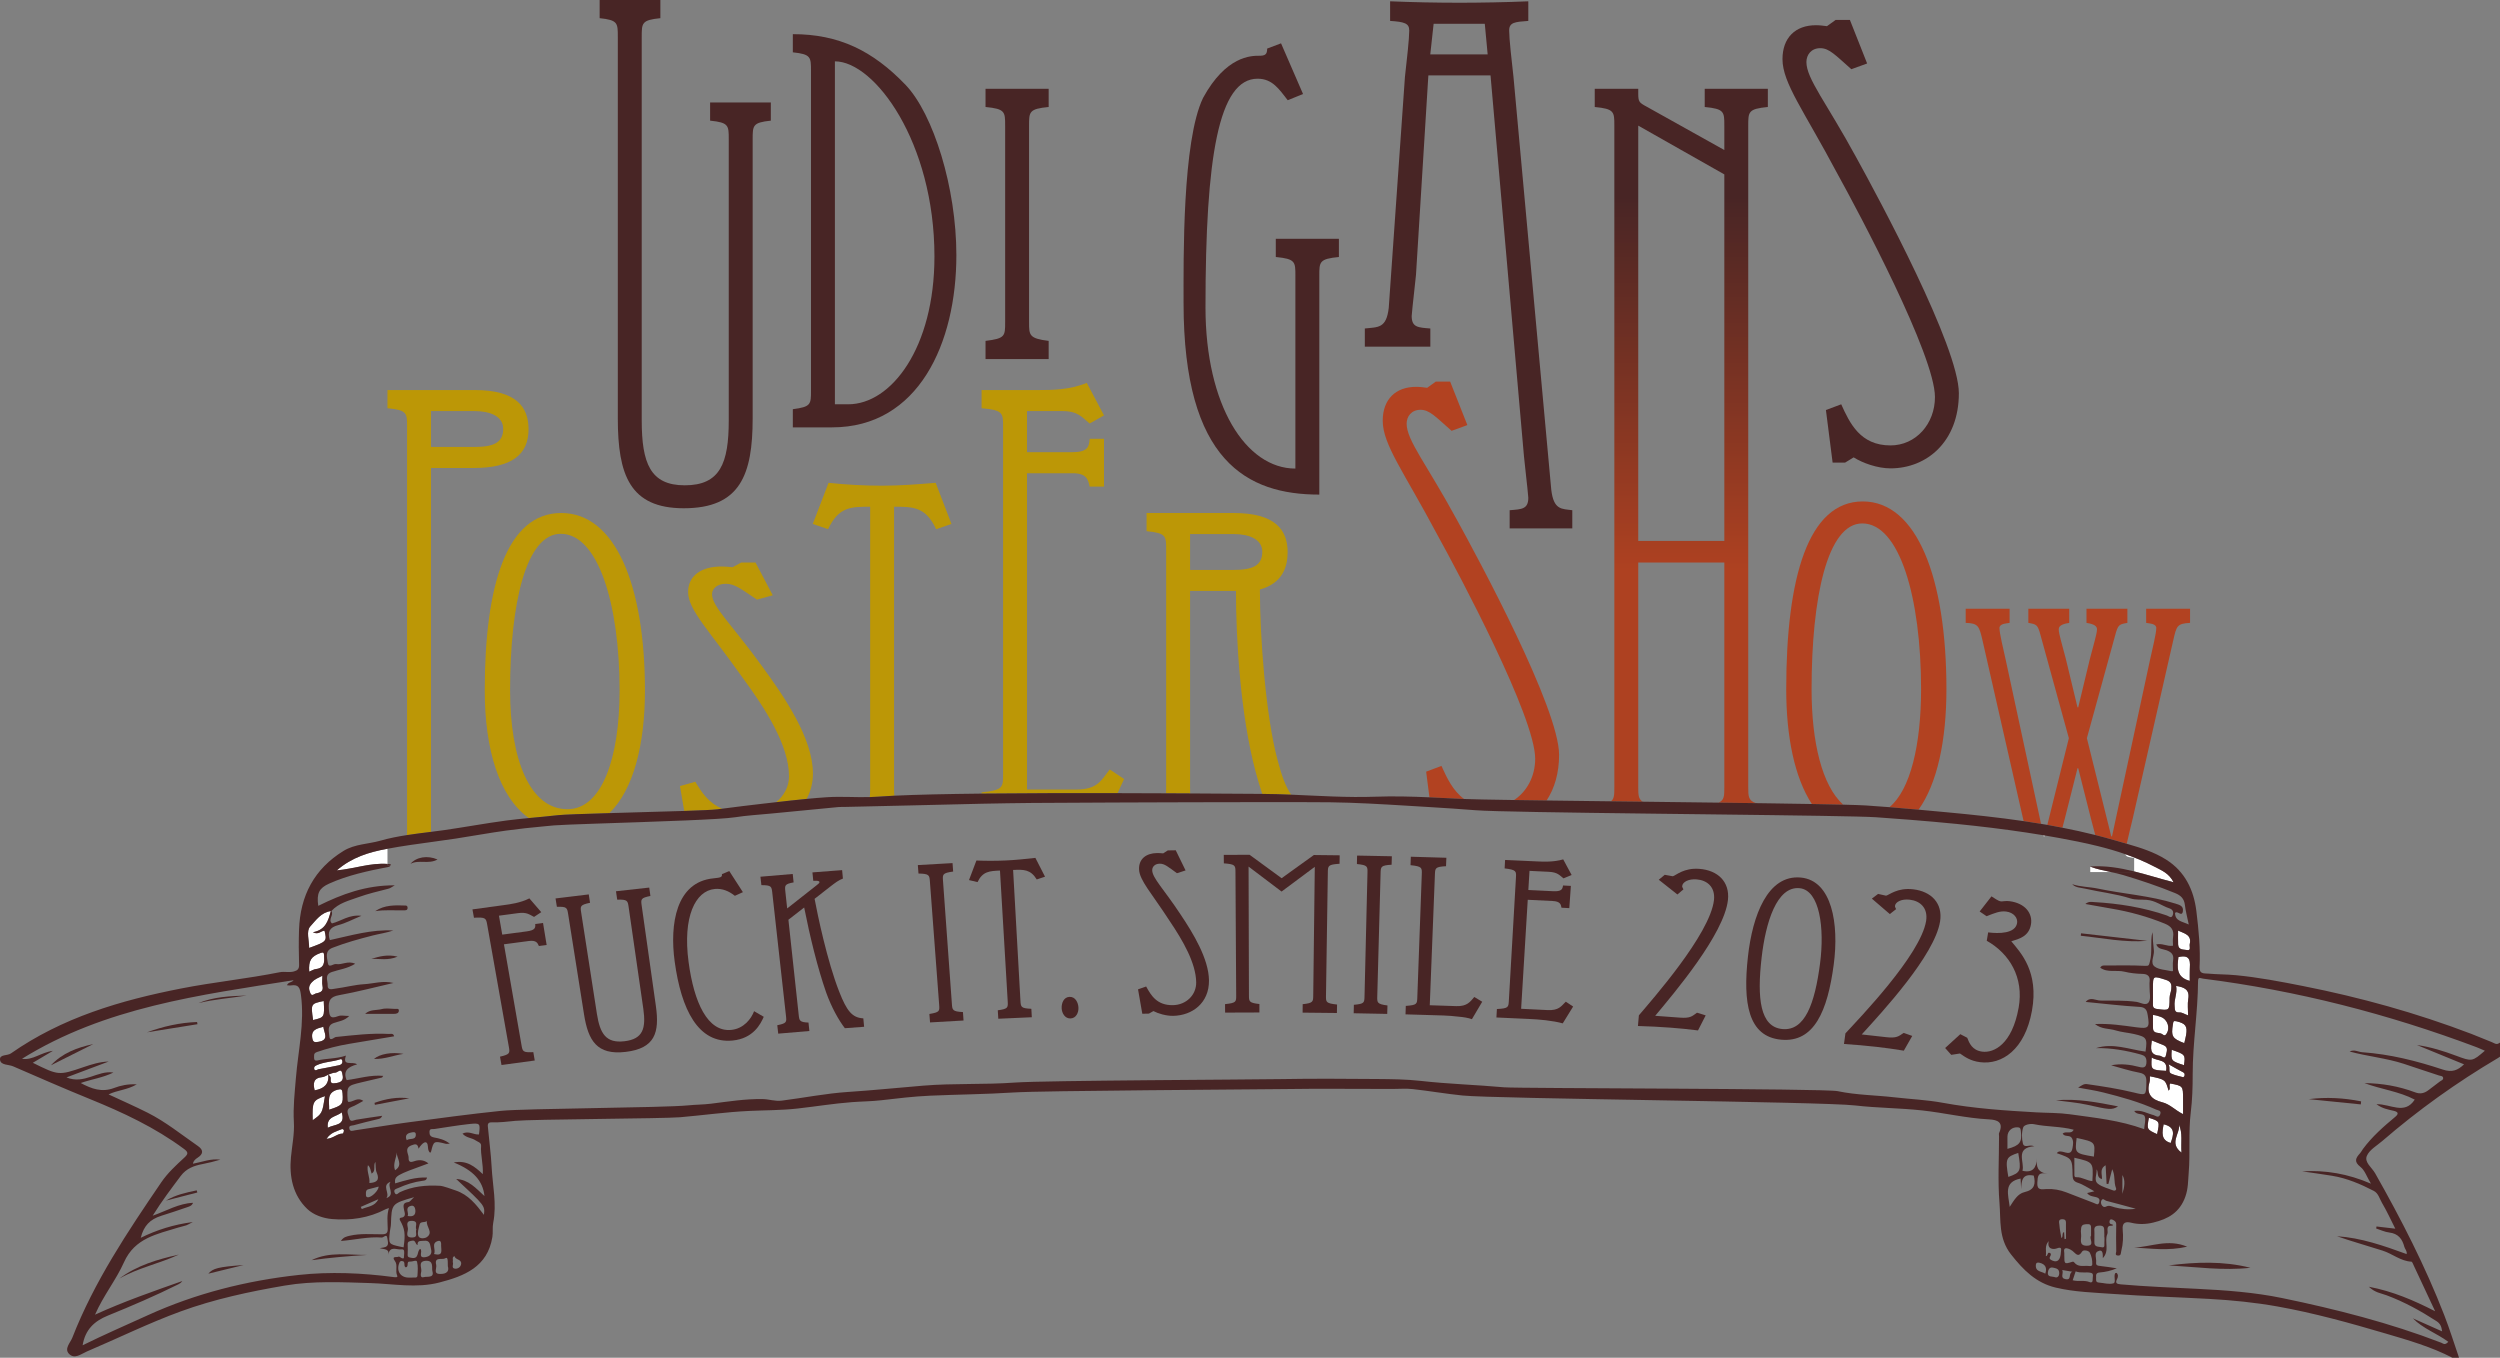 <svg xmlns="http://www.w3.org/2000/svg" xmlns:xlink="http://www.w3.org/1999/xlink" id="Layer_1" x="0px" y="0px" viewBox="0 0 625.403 339.646" style="enable-background:new 0 0 625.403 339.646;" xml:space="preserve"><rect x="0" y="0" width="625.403" height="339.646" fill="#808080" stroke="none"/><style type="text/css">	.st0{fill:none;}	.st1{fill:#BC9706;}	.st2{fill:#B24221;}	.st3{fill:#482525;}	.st4{fill:url(#SVGID_1_);}	.st5{fill:#FFFFFF;}</style><g>	<path class="st0" d="M99.583,314.406c0.432-0.285,0.84,0.632,1.445,0.347  c0.18-2.097,0.164-2.276-0.755-2.197c-1.086,0.095-2.777-0.959-3.136,1.354  c0.286-1.609-1.045-1.307-2.146-1.678c0.562-0.09,0.762-0.124,0.963-0.154  c1.582-0.234,1.035-1.482,0.948-2.302c-0.137-1.29-0.918-0.152-1.391-0.189  c-3.372-0.264-6.675,0.579-10.23,0.86c0.634-0.982,1.385-1.117,2.211-1.31  c2.677-0.626,5.379-0.354,8.07-0.364c1.084-0.004,1.452-0.304,1.432-1.413  c-0.03-1.704-0.258-3.43,0.308-5.134c-0.319,0.104-0.596,0.156-0.835,0.28  c-4.228,2.215-8.765,2.855-13.45,2.451c-2.262-0.195-4.626-1.065-6.133-2.5  c-3.622-3.446-4.556-8.141-4.099-12.963c0.277-2.941,0.905-5.86,0.731-8.829  c-0.216-3.689,0.209-7.354,0.51-10.999c0.57-6.906,2.197-13.718,1.262-20.746  c-0.246-1.854-0.606-2.715-2.539-2.399c-0.297,0.049-0.611-0.029-0.964-0.052  c0.375-0.87,1.212-0.626,1.655-1.258c-23.467,3.707-47.117,6.736-67.938,19.656  c2.669,0.446,4.734-1.607,7.735-1.985c-1.929,1.146-3.437,2.041-5.032,2.988  c6.469,3.195,6.473,3.205,12.688,1.085c2.049-0.699,4.103-1.335,6.308-1.405  c-3.378,1.271-6.757,2.542-10.569,3.977c4.463,1.841,7.766-1.836,11.745-1.219  c-2.655,1.305-5.458,1.661-8.185,2.622c2.745,1.458,5.272,2.404,8.354,1.238  c1.603-0.607,3.468-1.03,5.674-0.904c-2.38,1.408-4.879,1.447-7.055,2.513  c3.328,1.553,6.589,2.982,9.764,4.582c4.511,2.273,8.439,5.458,12.569,8.32  c1.491,1.033,1.367,2.033-0.095,2.962c-0.516,0.328-1.025,0.76-1.133,1.478  c2.315-0.435,4.491-1.341,6.857-1.012c-1.482,0.438-2.974,0.821-4.484,1.104  c-2.145,0.405-4.046,1.117-5.435,2.975c-2.347,3.138-4.717,6.253-7.013,9.936  c3.542-1.242,6.532-3.074,10.096-3.221c-0.303,0.801-0.987,0.929-1.53,1.121  c-2.128,0.757-4.281,1.441-6.431,2.128c-2.828,0.904-4.358,2.491-5.119,5.499  c4.008-1.96,8.095-3.286,13.018-3.942c-0.913,0.474-1.25,0.705-1.623,0.829  c-0.65,0.213-1.331,0.336-1.986,0.541c-5.306,1.656-10.882,2.607-13.59,8.67  c-1.988,4.453-5.163,8.338-7.257,13.133c7.276-3.324,14.557-5.837,21.824-8.41  c-0.26,0.406-0.598,0.624-0.955,0.803c-5.768,2.876-11.691,5.414-17.654,7.839  c-3.407,1.387-5.666,3.499-6.317,7.423c5.454-2.693,10.913-5.06,16.322-7.521  c12.05-5.48,24.749-8.656,37.775-10.074c7.814-0.851,15.824-0.506,23.707,0.539  c0.399,0.053,1.116,0.139,0.886-0.364c-0.55-1.202,0.199-2.621-0.541-3.611  C97.791,314.125,99.301,314.592,99.583,314.406z M12.742,266.494  c2.816-3.03,6.558-4.45,10.585-5.302  C19.798,262.96,16.27,264.726,12.742,266.494z M36.748,258.249  c4.07-1.48,8.238-2.431,12.553-2.581c0.033,0.183,0.065,0.367,0.098,0.55  C45.181,256.895,40.965,257.571,36.748,258.249z M29.829,319.865  c4.438-3.326,9.615-4.824,14.913-6.019  C39.875,316.115,34.518,317.162,29.829,319.865z M41.513,300.346  c2.399-1.444,5.046-2.016,7.698-2.567c0.051,0.181,0.1,0.36,0.151,0.54  C46.746,298.996,44.129,299.671,41.513,300.346z M52.116,318.626  c1.147-1.327,2.391-1.694,8.83-2.163  C57.992,317.186,55.036,317.91,52.116,318.626z M49.636,250.939  c3.87-1.612,7.985-1.747,12.095-1.904  C57.704,249.694,53.61,249.958,49.636,250.939z M77.926,315.252  c4.497-2.222,9.289-1.271,13.988-1.318  C87.235,314.207,82.571,314.618,77.926,315.252z"></path>	<path class="st0" d="M111.363,314.788c-0.791,0.45-2.767-0.509-2.244,1.638  c0.193,0.788-0.744,2.188,0.787,2.257c1.116,0.049,2.635-0.168,2.126-1.919  C112.046,314.701,111.917,314.473,111.363,314.788z"></path>	<path class="st0" d="M125.88,107.262c0-3.11-3.23-4.427-7.177-4.427h-10.887v8.973  h10.887C123.488,111.809,125.88,110.732,125.88,107.262z"></path>	<path class="st0" d="M92.408,295.945c1.837-0.1,2.651-0.744,1.825-2.625  c-0.315-0.715-0.211-1.614-0.323-2.669c-0.65,0.993,0.239,2.234-0.935,2.946  c-0.297-0.786-0.285-1.584-0.94-2.113  C91.661,293.07,92.598,294.471,92.408,295.945z"></path>	<path class="st0" d="M91.993,299.51c0.914,0.107,2.756-1.711,2.716-2.675  c-0.822,0.217-1.643,0.461-2.476,0.649c-0.748,0.169-0.705,0.727-0.695,1.276  C91.545,299.087,91.503,299.452,91.993,299.51z"></path>	<path class="st0" d="M96.644,299.731c2.416-0.892,0.031-2.887,1.064-4.098  C95.308,296.529,97.676,298.521,96.644,299.731z"></path>	<path class="st0" d="M94.647,300l-4.4,1.92c0.089,0.181,0.176,0.36,0.263,0.54  C91.967,301.803,93.77,301.852,94.647,300z"></path>	<path class="st0" d="M106.479,315.403c-2.002,0.167-0.925,1.731-1.094,2.664  c-0.09,0.497-0.444,1.76,0.706,1.415c0.722-0.216,2.578,0.291,2.087-1.428  C107.918,317.145,108.637,315.273,106.479,315.403z"></path>	<path class="st0" d="M110.352,311.679c0.01-0.608,0.079-1.527-0.856-1.208  c-1.729,0.589-0.358,2.129-0.921,3.244  C110.959,314.29,110.336,312.742,110.352,311.679z"></path>	<path class="st0" d="M102.599,315.598c-1.123-0.099-0.168,1.28-1.101,1.447  c-0.705-0.371,0.135-1.538-0.974-1.588c-0.307-0.014-0.475,0.117-0.602,0.412  c-0.862,1.988,0.212,3.735,2.31,3.735c0.345-0.001,0.692,0.026,1.034-0.009  c0.438-0.044,1.123,0.198,1.166-0.488c0.075-1.16,0.174-2.378-0.107-3.477  C104.187,315.096,103.204,315.652,102.599,315.598z"></path>	<path class="st0" d="M106.46,314.481c1.153-0.194,1.673-0.868,1.37-2.007  c-0.256-0.968-0.135-2.312-1.843-2.072c-0.726,0.101-1.626-0.196-1.513,1.051  c-0.643-0.118-0.395-1.341-1.449-1.069c-0.589,0.151-1.071,0.128-1.037,0.914  c0.035,0.831,0.04,1.669-0.005,2.5c-0.04,0.745,0.294,0.735,0.95,0.862  c2.014,0.392,1.294-1.727,2.183-2.228  C105.908,312.924,104.347,314.835,106.46,314.481z"></path>	<path class="st0" d="M104.965,306.333c-0.215,0.92-0.588,1.962-0.342,2.786  c0.276,0.924,1.672,0.683,2.128,0.379c1.764-1.175-0.207-2.625,0.036-4.027  C106.15,305.923,105.163,305.48,104.965,306.333z"></path>	<path class="st0" d="M233.761,64.172c0-28.59-14.97-48.825-24.9-48.825v85.789h3.333  C222.962,101.136,233.761,87.02,233.761,64.172z"></path>	<path class="st0" d="M403.846,196.828V31.429c0-3.469,0-4.187-4.904-4.665v-4.547h10.885  v1.197c0,2.033,0.239,2.273,2.035,3.23l19.498,10.886v-6.101  c0-3.469,0-4.187-4.904-4.665v-4.547h15.79v4.547  c-4.904,0.477-4.904,1.195-4.904,4.665v165.399c0,2.363,0.009,3.444,1.93,4.089  c1.46,0.021,2.885,0.041,4.276,0.062V20.918h-45.906v179.474  c1.75,0.022,3.536,0.044,5.345,0.066  C403.845,199.811,403.846,198.769,403.846,196.828z"></path>	<polygon class="st0" points="431.36,43.631 409.827,31.429 409.827,135.325 431.36,135.325  "></polygon>	<path class="st0" d="M523.088,204.853l-3.191-12.655h-0.187l-3.191,12.655  c-0.173,0.664-0.376,1.424-0.586,2.212c2.752,0.541,5.496,1.134,8.221,1.825  C523.79,207.485,523.393,206.024,523.088,204.853z"></path>	<path class="st0" d="M431.36,196.828v-56.102h-21.533v56.102  c0,1.97,0.006,3.047,1.119,3.726c6.333,0.077,12.777,0.156,18.944,0.237  C431.352,200.18,431.36,199.146,431.36,196.828z"></path>	<path class="st0" d="M315.764,198.605c-0.555-1.651-1.11-3.476-1.666-5.569  c-3.828-14.355-4.906-33.238-4.906-45.201h-11.484v49.149  c0,0.575,0.001,1.072,0.029,1.507c7.586,0.041,13.894,0.088,17.822,0.111  C315.628,198.602,315.696,198.604,315.764,198.605z"></path>	<path class="st0" d="M472.667,201.925c5.237-4.328,7.913-15.592,7.913-29.492  c0-22.924-5.383-41.492-14.714-41.492c-8.733,0-12.679,18.568-12.679,41.492  c0,13.275,2.64,24.144,7.916,28.865c2.668,0.066,4.62,0.131,5.634,0.196  C468.714,201.619,470.69,201.767,472.667,201.925z"></path>	<path class="st0" d="M100.164,311.875c0.264,0.059,0.529,0.104,0.8,0.157  c0.479-3.425,0.325-4.562-0.912-6.8c-0.177-0.32-0.042-0.578,0.247-0.609  c1.443-0.155,0.905-1.311,0.787-1.916c-0.213-1.093-0.371-1.838,1.084-2.002  c0.389-0.044,0.721-0.597,1.421-1.22c-5.629,1.616-5.622,1.616-5.794,6.771  c-0.021,0.613-0.198,1.219-0.265,1.832  C97.182,311.216,97.186,311.216,100.164,311.875z"></path>	<path class="st0" d="M99.245,288.282c-0.077,1.458-1.026,2.827-0.423,4.468  C100.984,291.397,99.178,289.741,99.245,288.282z"></path>	<path class="st0" d="M103.072,305.405c-1.639-0.066-1.114,1.186-1.028,1.891  c0.096,0.805-0.892,2.295,1.06,2.279c1.657-0.013,0.684-1.313,1.045-2.036  C103.707,306.876,104.874,305.477,103.072,305.405z"></path>	<path class="st0" d="M154.999,172.749c0-21.664-5.383-39.214-14.714-39.214  c-8.733,0-12.679,17.55-12.679,39.214c0,16.899,4.785,29.682,14.355,29.682  C150.574,202.431,154.999,189.649,154.999,172.749z"></path>	<path class="st0" d="M315.773,138.026c0-3.11-3.23-4.427-7.177-4.427h-10.887v8.972  h10.887C313.38,142.571,315.773,141.495,315.773,138.026z"></path>	<path class="st0" d="M104.017,283.72c-0.038-0.702-0.783-0.475-1.184-0.401  c-1.045,0.193-1.6,0.766-1.08,1.919  C102.462,284.636,104.107,285.381,104.017,283.72z"></path>	<path class="st0" d="M102.722,301.675c-1.519,0.489-0.363,1.711-0.738,2.513  c1.353,0.263,2.053-0.196,1.917-1.5  C103.839,302.068,103.519,301.419,102.722,301.675z"></path>	<path class="st0" d="M516.355,308.19c0.04,0.628,0.077,1.21,0.113,1.79  c0.12-0.027,0.238-0.056,0.358-0.083c0-1.18,0.014-2.358-0.007-3.537  c-0.01-0.591,0.167-1.314-0.817-1.359c-1.25-0.059-0.855,0.896-0.818,1.456  c0.066,1.063,0.313,2.115,0.5,3.265  C516.245,309.292,515.682,308.54,516.355,308.19z"></path>	<path class="st0" d="M522.25,306.238c-0.721,0.027-1.461-0.01-1.617,0.905  c-0.091,0.541-0.101,1.117-0.025,1.661c0.151,1.088-0.704,2.806,1.381,2.827  c2.252,0.022,0.503-1.854,1.111-2.481c0-0.722-0.004-1.277,0.001-1.833  C523.108,306.727,523.09,306.204,522.25,306.238z"></path>	<path class="st0" d="M518.463,312.933c-0.498-0.386-1.337-0.8-1.815-0.628  c-0.548,0.198-0.141,1.115-0.239,1.647c-0.001,2.299,0.005,2.318,1.914,1.728  c0.325-0.1,0.408-0.083,0.619,0.181c0.8,1.007,1.968,0.834,3.053,0.801  c0.497-0.014,1.391,0.307,1.414-0.381c0.034-0.983-0.177-2.076-0.632-2.939  c-0.272-0.515-1.604-0.745-1.882-0.29  C519.864,314.739,519.294,313.577,518.463,312.933z"></path>	<path class="st0" d="M510.248,315.902c-0.399-0.099-0.879-0.126-0.947,0.47  c-0.206,1.817,1.42,1.631,2.348,2.25  C512.155,317.133,511.653,316.253,510.248,315.902z"></path>	<path class="st0" d="M514.503,312.31c-0.717,0.276-2.487,0.313-1.986-1.833  c-1.125,1.231-0.526,2.502-0.732,3.766c0.611-0.066,0.325-1.063,0.967-0.827  c0.428,0.159,0.315,0.562,0.134,0.866c-0.397,0.662,0.124,0.872,0.544,1.064  c1.26,0.578,2.024-0.16,2.131-2.1  C515.595,312.594,515.924,311.765,514.503,312.31z"></path>	<path class="st0" d="M516.678,319.989c1.683,0.356,0.648-1.38,1.725-1.852  c-1-0.172-1.594-0.273-2.512-0.431  C516.311,318.54,515.264,319.688,516.678,319.989z"></path>	<path class="st0" d="M513.633,317.119c-0.964-0.252-1.249,0.592-1.329,1.172  c-0.182,1.29,1.123,0.961,1.751,1.211c0.712,0.284,1.058-0.388,1.089-0.89  C515.193,317.336,514.32,317.299,513.633,317.119z"></path>	<path class="st0" d="M523.147,318.44c-1.253-0.33-2.63,0.129-3.899-0.394  c-0.245,0.735-0.489,1.471-0.742,2.228c1.483,0.395,2.914-0.112,4.243,0.464  c0.502,0.219,0.797-0.115,0.752-0.623  C523.449,319.532,523.859,318.627,523.147,318.44z"></path>	<path class="st0" d="M551.135,244.822c-0.684-0.086-1.262-0.578-1.27,0.678  c-0.043,7.758-1.344,15.439-1.339,23.218c0.003,3.155-0.09,6.374-0.48,9.535  c-0.622,5.036-0.101,10.102-0.522,15.158c-0.168,2.016-0.107,3.873-0.82,5.906  c-1.404,4-4.317,5.626-8.056,6.522c-1.858,0.445-3.661,0.501-5.534,0.033  c-1.258-0.315-2.282-0.126-2.102,1.715c0.172,1.767,0.113,3.566-0.349,5.331  c-0.148,0.57,0.012,1.229-0.862,1.172c-0.831-0.055-0.392-0.722-0.398-1.069  c-0.048-2.226-0.057-4.454-0.009-6.68c0.016-0.713-0.382-0.955-0.894-1.211  c-0.298-0.148-0.623-0.12-0.713,0.135c-0.177,0.503-0.113,0.957,0.601,1.025  c0.18,0.017,0.282,0.346-0.017,0.329c-1.787-0.1-0.887,1.368-1.199,2.083  c-0.818,1.875,0.661,4.146-1.13,6.033c-0.004-0.976,0.098-2.425-1.339-1.664  c-0.851,0.45-0.22,1.794-0.333,2.727c-0.095,0.779,0.41,0.839,1.038,0.901  c1.383,0.139,2.755,0.381,4.131,0.58c-1.398,0.606-2.837,0.929-4.294,1.047  c-0.985,0.081-0.903,0.662-0.878,1.283c0.019,0.51-0.202,1.176,0.682,1.24  c1.227,0.09,2.55,0.518,3.646,0.189c0.718-0.216,0-1.679,0.424-2.503  c0.04-0.077,0.238-0.073,0.379-0.109c0.442,0.475,0.38,1.004,0.118,1.517  c-0.532,1.042-0.113,1.264,0.921,1.354c6.356,0.553,12.737,0.799,19.098,1.116  c7.192,0.359,14.38,0.879,21.374,2.331c13.466,2.794,26.809,6.186,39.686,11.148  c0.453,0.174,0.931,0.752,1.771-0.228c-2.865-2.123-6.342-3.299-8.864-5.868  c2.374,1.058,4.748,2.115,7.321,3.261c-0.139-1.242-0.518-1.981-1.391-2.546  c-3.978-2.573-8.093-4.847-12.561-6.502c-1.306-0.484-2.846-0.632-4.384-2.119  c6.074,1.166,11.152,3.37,16.588,6.13c-1.932-4.133-3.629-7.77-5.337-11.403  c-0.169-0.362-0.382-0.986-0.602-0.996c-2.697-0.142-4.729-1.971-7.181-2.758  c-3.806-1.223-7.662-2.283-11.445-3.609c6.067,0.388,11.732,2.398,17.438,4.468  c0.134-0.816-0.428-1.242-0.574-1.803c-0.516-1.99-1.543-3.331-3.78-3.593  c-1.113-0.13-2.182-0.656-3.27-1.002c0.027-0.17,0.055-0.339,0.082-0.51  c1.532,0.181,3.065,0.36,4.701,0.553c-1.134-2.236-2.124-4.428-3.342-6.483  c-0.607-1.026-0.877-2.371-2.058-2.982c-3.294-1.703-6.69-3.153-10.38-3.763  c-2.505-0.414-5.024-0.747-7.537-1.116c5.828-0.353,11.437,0.591,17.225,3.082  c-1.043-1.735-1.54-3.348-2.632-4.195c-1.746-1.354-1.125-2.28-0.057-3.458  c0.271-0.297,0.438-0.684,0.68-1.011c2.284-3.091,5.147-5.611,8.083-8.047  c1.041-0.865,0.605-1.275-0.386-1.512c-1.388-0.332-2.815-0.537-4.311-1.655  c3.519-0.096,7.022,2.767,9.578-1.147c-3.923-2.061-8.423-2.577-12.586-4.129  c4.381,0.04,8.618,0.781,12.682,2.31c1.324,0.498,2.338,0.216,3.36-0.568  c0.925-0.71,1.861-1.406,2.789-2.114c0.36-0.276,0.989-0.42,0.848-1.007  c-0.105-0.436-0.641-0.405-1.038-0.532c-2.92-0.939-5.82-1.941-8.735-2.898  c-4.398-1.443-9.041-1.851-13.615-3.091c1.197-0.6,2.146,0.104,3.148,0.173  c6.939,0.483,13.641,2.174,20.188,4.346c2.288,0.76,3.675,0.217,5.296-1.314  c-4.017-1.646-7.903-3.237-11.79-4.829c3.438,0.475,6.682,1.505,9.875,2.698  c3.897,1.458,3.949,1.465,7.121-1.272c-0.717-0.307-1.397-0.631-2.1-0.895  C597.379,253.639,574.619,247.794,551.135,244.822z M533.869,312.089  c4.219-0.146,8.444-2.256,13.276-0.213  C542.33,312.975,538.097,312.31,533.869,312.089z M542.517,316.551  c6.853-0.851,13.686-1.125,20.458,0.601  C556.126,317.913,549.331,316.941,542.517,316.551z M590.657,275.518  c-0.025,0.254-0.048,0.507-0.073,0.761c-4.342-0.437-8.685-0.874-13.027-1.313  C581.959,274.399,586.339,274.656,590.657,275.518z"></path>	<polygon class="st0" points="371.436,5.949 358.637,5.949 357.799,13.605 372.154,13.605  "></polygon>	<path class="st0" d="M525.141,300.77c0.19-0.633,0.061-1.072-0.825-1.301  c-0.723-0.186-1.652-0.216-2.196-1.016c0.449-0.108,0.89-0.215,1.808-0.438  c-1.607-0.857-2.788-1.703-4.106-2.123c-1.125-0.359-1.322-0.922-1.341-1.941  c-0.078-4.135-0.104-4.135-3.951-5.47c1.003-1.461,3.46,1.435,3.926-1.272  c0.143-0.823,0.342-1.8-0.226-2.602c-0.513-0.723-1.748-0.125-2.235-1.029  c0.817-0.732,2.159,0.286,2.75-0.965c-3.291-0.87-6.637-0.692-9.87-1.372  c-1.019-0.215-2.528,0.146-2.742,0.774c-0.425,1.245-0.394,2.794-0.069,4.098  c0.267,1.069,1.57,0.29,2.378,0.51c0.156,0.043,0.312,0.082,0.468,0.122  c-4.993,0.389-2.345,4.068-2.971,6.137c2.563,0.607,3.475-0.721,3.628-3.061  c-0.225,2.003,0.134,3.421,2.567,3.822c-2.42-0.546-2.365,0.699-2.473,2.2  c-0.144,2.019,1.125,1.677,2.249,1.616c1.755-0.095,3.423,0.207,5.049,0.84  c2.287,0.891,4.583,1.757,6.868,2.65  C524.325,301.142,524.885,301.63,525.141,300.77z"></path>	<path class="st0" d="M505.608,297.471c-0.044-0.879-0.089-1.757-0.133-2.641  c-4.364,0.857-3.066,4.029-2.723,7.081c1.067-1.631,1.975-3.295,3.714-3.692  c2.576-0.587,2.803-2.127,2.296-4.129  C505.826,293.501,505.707,295.412,505.608,297.471z"></path>	<path class="st0" d="M525.676,311.999c1.051,0.284,0.697-0.712,0.764-1.242  c0.052-0.411,0.01-0.833,0.01-1.25h-0.036c0-0.416,0.029-0.835-0.006-1.249  c-0.066-0.809,0.217-1.715-1.286-1.655c-1.573,0.064-1.129,1.038-1.172,1.839  c-0.039,0.762,0.03,1.53-0.012,2.292  C523.864,312.047,525.049,311.83,525.676,311.999z"></path>	<path class="st0" d="M523.805,289.339c0.363-3.658,0.363-3.658-4.308-4.667  C519.029,288.524,519.029,288.524,523.805,289.339z"></path>	<path class="st0" d="M530.937,293.951v4.703C531.46,296.955,531.739,295.288,530.937,293.951z  "></path>	<path class="st0" d="M525.687,300.325c-0.141,0.269-0.122,0.727,0.013,1.008  c0.208,0.435,0.614,0.788,1.158,0.503c0.786-0.411,1.443,0.005,2.17,0.19  c1.591,0.405,3.21,0.663,5.25,0.353c-2.699-0.734-5.034-1.387-7.381-1.985  C526.514,300.297,526.068,299.591,525.687,300.325z"></path>	<path class="st0" d="M524.854,296.16c1.054,0.797,2.474,1.117,3.743,1.623  c0.527,0.209,0.926-0.116,0.743-0.572c-0.607-1.505-0.126-3.172-0.951-4.712  c-0.317,1.228-0.634,2.456-0.95,3.683c-0.15-0.005-0.298-0.01-0.446-0.017  c-0.079-1.483-0.159-2.966-0.248-4.661c-1.623,0.961-0.791,2.339-0.926,3.476  c-1.45-0.455-0.78-1.704-1.337-2.459  C524.646,293.748,523.666,295.261,524.854,296.16z"></path>	<path class="st0" d="M113.509,290.809c3.292-0.626,5.232,1.007,7.27,2.914  c0.143-2.59-0.61-4.812-0.427-7.096c0.064-0.797-0.825-0.963-1.383-1.349  c-0.974-0.673-2.352-0.601-3.274-1.688c1.564-0.791,2.799,0.325,4.125,0.209  c0.36-2.823,0.337-2.914-2.62-2.586c-2.858,0.315-5.698,0.809-8.545,1.225  c-0.497,0.073-1.188-0.213-1.219,0.7c-0.03,0.82,0.272,1.249,1.147,1.41  c1.309,0.242,2.629,0.541,3.944,1.548c-0.523,0.023-0.795,0.098-1.03,0.036  c-2.939-0.755-3.015-0.717-3.642,1.906c-0.034,0.137-0.17,0.248-0.25,0.358  c-0.696-0.648-0.441-1.486-0.667-2.179c-0.294-0.9-1.214-0.476-2.231,1.15  c-0.204-1.285-0.774-1.258-1.812-0.834c-1.722,0.704-0.804,1.925-0.682,2.905  c0.043,0.354-0.229,1.659,1.292,1.094c1.639-0.609,2.794-0.191,3.675,0.509  c-8.273,2.993-8.493,3.126-8.342,4.998c2.598-0.76,5.183-1.608,7.983-1.457  c-0.148,0.749-0.626,0.747-1.134,0.813c-2.106,0.276-4.115,0.922-6.044,1.791  c-0.431,0.194-1.238,0.307-0.95,1.094c0.376,1.021,0.993,0.118,1.306-0.027  c3.217-1.501,6.603-1.815,10.082-1.613c0.861,0.049,3.039,0.878,3.88,1.156  c3.198,1.056,5.159,3.515,7.099,6.118c0.264-2.278,0.264-2.278-6.935-8.976  c3.148,0.182,4.934,2.332,7.073,4.273  C120.799,295.382,118.4,292.761,113.509,290.809z"></path>	<path class="st0" d="M113.711,314.23c-0.762,0.287-0.263,0.951-0.462,1.473  c0.356,0.503-0.555,1.627,0.68,1.679c0.581,0.023,1.357-0.389,1.432-1.237  C115.468,314.96,113.88,315.199,113.711,314.23z"></path>	<path class="st0" d="M519.406,294.493c1.428-0.066,2.625,0.885,4.026,0.968  c0.267-4.723,0.267-4.723-4.51-5.841c0,1.335-0.01,2.629,0.008,3.923  C518.934,293.925,518.827,294.519,519.406,294.493z"></path>	<path class="st0" d="M504.887,288.417c-3.091,1.013-3.256,1.413-2.483,6  C505.512,293.323,505.663,292.958,504.887,288.417z"></path>	<path class="st0" d="M505.536,282.978c-0.062-0.502-0.045-0.903-0.745-0.961  c-1.432-0.12-2.581,0.848-2.606,2.318c-0.016,0.96-0.003,1.92-0.003,3.065  C505.288,286.575,505.877,285.735,505.536,282.978z"></path>	<path class="st1" d="M279.57,198.42l1.633-3.538l-3.589-2.392  c-2.033,2.512-2.871,5.024-8.374,5.024h-12.322v-79.126h11.484  c3.35,0,3.828,1.555,4.187,3.35h3.589v-11.963h-3.589  c-0.12,2.033-0.479,3.35-4.427,3.35h-11.245v-10.288h8.852  c3.948,0,4.906,1.556,6.819,3.11l3.589-2.033l-4.307-8.134  c-4.306,1.794-8.972,1.794-11.843,1.794H245.554v4.547  c5.383,0.477,5.383,1.195,5.383,4.665v86.781c0,3.469,0,4.068-5.383,4.666v0.3  C256.167,198.413,268.26,198.395,279.57,198.42z"></path>	<path class="st1" d="M107.817,207.238v-90.166h10.647c9.569,0,13.757-3.35,13.757-9.69  c0-5.622-3.11-9.81-13.517-9.81H96.931v4.547  c4.904,0.479,4.904,1.195,4.904,4.665v100.454c0,0.652-0,1.203-0.033,1.671  c1.998-0.309,4.01-0.556,6.02-0.807  C107.818,207.833,107.817,207.55,107.817,207.238z M107.817,102.836h10.887  c3.947,0,7.177,1.316,7.177,4.427c0,3.469-2.392,4.546-7.177,4.546h-10.887  V102.836z"></path>	<path class="st1" d="M152.424,203.416c6.018-5.795,8.916-17.069,8.916-30.667  c0-26.431-7.417-44.414-20.935-44.414c-13.637,0-19.139,17.983-19.139,44.414  c0,14.641,3.555,26.585,11.035,31.899c2.441-0.232,4.885-0.443,7.319-0.723  C140.97,203.771,146.184,203.597,152.424,203.416z M127.606,172.749  c0-21.664,3.947-39.214,12.679-39.214c9.331,0,14.714,17.55,14.714,39.214  c0,16.899-4.425,29.682-13.038,29.682C132.39,202.431,127.606,189.649,127.606,172.749  z"></path>	<path class="st1" d="M180.675,202.307c-3.488-1.446-5.235-4.224-6.74-6.743l-3.828,1.081  l1.052,6.225c4.114-0.138,7.263-0.273,8.266-0.402  C179.841,202.414,180.258,202.361,180.675,202.307z"></path>	<path class="st1" d="M203.362,193.493c0-8.734-7.058-19.09-12.8-26.924  c-7.417-10.265-12.441-14.767-12.441-17.919c0-1.35,1.197-2.611,3.469-2.611  s3.828,1.35,7.775,3.962l3.948-1.081l-4.307-8.194h-3.588l-2.154,1.171  c-0.956-0.09-1.794-0.181-2.751-0.181c-5.144,0-8.374,2.342-8.374,6.394  c0,4.502,5.383,9.725,13.638,21.43c5.622,7.654,11.604,16.84,11.604,24.673  c0,2.536-1.212,4.82-3.222,6.466c2.539-0.291,5.079-0.576,7.621-0.821  C202.782,198.032,203.362,195.91,203.362,193.493z"></path>	<path class="st1" d="M223.735,199.053c-0.07-0.553-0.071-1.23-0.071-2.07v-70.22  c4.785,0,7.895,0,10.526,5.622l3.828-1.315l-3.948-10.288  c-4.425,0.359-8.852,0.718-13.397,0.718c-4.427,0-8.972-0.239-13.399-0.718  l-3.947,10.288l3.827,1.315c2.632-5.622,5.742-5.622,10.528-5.622v70.22  c0,1.027-0.003,1.808-0.13,2.418c0.707-0.018,1.414-0.046,2.118-0.101  C220.826,199.209,222.195,199.127,223.735,199.053z"></path>	<path class="st1" d="M297.709,196.983v-49.149h11.484c0,11.963,1.077,30.846,4.906,45.201  c0.555,2.093,1.11,3.919,1.666,5.569c2.421,0.018,4.842,0.094,7.263,0.194  c-1.293-1.764-2.345-4.49-3.426-8.634c-2.991-11.125-4.427-30.964-4.427-42.688  c5.622-1.556,6.939-5.624,6.939-9.331c0-5.622-3.11-9.81-13.517-9.81h-21.772  v4.546c4.904,0.477,4.904,1.195,4.904,4.665v59.436  c0,0.567-0.002,1.051-0.024,1.477c2.082,0.009,4.1,0.02,6.034,0.03  C297.71,198.055,297.709,197.559,297.709,196.983z M297.709,133.599h10.887  c3.947,0,7.177,1.316,7.177,4.427c0,3.469-2.392,4.545-7.177,4.545h-10.887V133.599  z"></path>	<path class="st2" d="M390.025,188.848c0-11.604-19.956-48.653-25.698-59.06  c-7.417-13.637-12.441-19.618-12.441-23.806c0-1.794,1.197-3.469,3.469-3.469  c2.273,0,3.828,1.795,7.775,5.265l3.948-1.436l-4.307-10.885h-3.588l-2.154,1.555  c-0.956-0.12-1.794-0.239-2.751-0.239c-5.144,0-8.374,3.11-8.374,8.493  c0,5.981,5.383,12.92,13.638,28.472c5.622,10.167,24.502,45.662,24.502,56.069  c0,4.399-2.071,8.219-5.283,10.332c2.47,0.038,5.204,0.076,8.14,0.115  C388.851,197.283,390.025,193.461,390.025,188.848z"></path>	<path class="st2" d="M366.251,199.875c-2.784-2.034-4.313-5.293-5.654-8.275l-3.828,1.436  l0.818,6.424c2.876,0.126,5.749,0.282,8.621,0.413  C366.22,199.874,366.238,199.875,366.251,199.875z"></path>	<path class="st2" d="M453.187,172.432c0-22.924,3.947-41.492,12.679-41.492  c9.331,0,14.714,18.568,14.714,41.492c0,13.9-2.676,25.165-7.913,29.492  c2.428,0.193,4.854,0.405,7.28,0.625c4.699-6.567,6.974-17.376,6.974-30.117  c0-27.967-7.416-46.993-20.935-46.993c-13.637,0-19.139,19.026-19.139,46.993  c0,11.861,2.081,22.054,6.413,28.703c3.02,0.054,5.669,0.108,7.843,0.161  C455.827,196.576,453.187,185.708,453.187,172.432z"></path>	<path class="st2" d="M516.519,204.853l3.191-12.655h0.187l3.191,12.655  c0.305,1.171,0.702,2.632,1.066,4.037c1.642,0.416,3.279,0.857,4.909,1.336  c0.985,0.29,1.977,0.569,2.968,0.853c0.396-1.83,1.008-4.316,1.475-6.226  l10.136-44.568c0.844-3.722,0.938-4.28,4.224-4.466V152.283h-10.982v3.536  c0.939,0.186,2.534,0.186,2.534,1.302c0,1.302-0.938,5.117-1.595,8.095  l-9.479,44.01h-0.189l-6.1-24.564l7.039-25.588  c0.751-2.884,1.032-2.884,3.097-3.256V152.283h-10.231v3.536  c1.033,0.186,2.629,0.464,2.629,1.582c0,1.208-0.939,4.094-1.784,7.443  l-2.91,12.095h-0.187l-2.91-12.095c-0.844-3.35-1.783-6.235-1.783-7.443  c0-1.117,1.596-1.396,2.628-1.582V152.283h-10.23v3.536  c2.066,0.372,2.347,0.372,3.097,3.256l7.039,25.588l-5.387,21.695  c1.259,0.22,2.515,0.461,3.77,0.707  C516.143,206.277,516.346,205.517,516.519,204.853z"></path>	<path class="st2" d="M501.783,165.216c-0.657-2.978-1.595-6.793-1.595-8.095  c0-1.116,1.595-1.116,2.534-1.302V152.283h-10.982v3.536  c3.191,0.092,3.38,0.836,4.224,4.466l10.136,44.568  c0.044,0.181,0.09,0.368,0.137,0.559c1.453,0.212,2.902,0.441,4.35,0.682  L501.783,165.216z"></path>	<path class="st3" d="M154.553,9.211v95.447c0,14.116,2.991,22.489,16.508,22.489  c14.116,0,17.226-8.374,17.226-22.489V34.847c0-3.469,0-4.187,4.545-4.665v-4.547  H177.641v4.547c4.665,0.477,4.665,1.195,4.665,4.665v70.29  c0,10.766-2.153,16.268-11.005,16.268c-8.613,0-10.767-5.503-10.767-16.268V9.211  c0-3.469,0-4.187,4.666-4.666V0h-15.193v4.545  C154.553,5.024,154.553,5.742,154.553,9.211z"></path>	<path class="st3" d="M239.247,63.83c0-16.867-5.742-35.273-12.681-42.57  c-8.254-8.613-16.747-12.715-28.231-12.715v4.546  c4.545,0.479,4.545,1.195,4.545,4.665v79.945c0,3.469,0,4.068-4.545,4.665v4.546  h9.81C229.796,106.913,239.247,85.84,239.247,63.83z M208.862,15.347  c9.929,0,24.9,20.235,24.9,48.825c0,22.848-10.8,36.964-21.567,36.964h-3.333  V15.347z"></path>	<path class="st3" d="M262.334,85.276c-4.904-0.598-4.904-1.436-4.904-4.666V31.429  c0-3.469,0-4.187,4.904-4.665v-4.547h-15.791v4.547  c4.906,0.477,4.906,1.195,4.906,4.665v49.181c0,3.469,0,4.068-4.906,4.666v4.545  h15.791V85.276z"></path>	<path class="st3" d="M330.04,123.729V68.957c0-3.469,0-4.187,4.904-4.665v-4.546h-15.79  v4.546c4.904,0.477,4.904,1.195,4.904,4.665v48.262  c-12.372,0-22.489-15.79-22.489-40.313c0-37.699,3.281-57.217,13.038-57.217  c3.709,0,5.383,2.632,7.537,5.383l3.827-1.556l-5.503-12.679l-3.469,1.315  c0,1.556-0.597,1.795-2.033,1.795c-1.914,0-8.254,0-13.996,10.527  c-5.229,10.802-4.887,40.35-4.887,51.356  C296.084,115.433,312.029,123.729,330.04,123.729z"></path>	<path class="st3" d="M357.814,82.174c-2.991-0.239-4.666-0.239-4.666-3.11  c0.239-2.991,0.718-6.58,1.077-10.288l3.096-49.906h15.552l8.374,95.368  c0.359,3.709,0.838,7.298,1.077,10.288c0,2.871-1.675,2.871-4.666,3.109v4.547  h15.671v-4.547c-2.632-0.358-4.665,0-5.263-5.143l-9.451-103.264  c-0.479-4.186-1.077-9.569-1.077-11.602c0-2.035,1.436-2.154,4.785-2.394V0.327  c-5.503,0.239-12.32,0.359-17.106,0.359c-5.862,0-11.604-0.12-17.465-0.359V5.231  c3.589,0.239,4.786,0.598,4.786,2.394c0,2.033-0.598,7.416-1.077,11.602  l-4.053,57.803c-0.597,5.144-2.632,4.785-5.981,5.144v4.545h16.389V82.174z   M358.637,5.949h12.799l0.718,7.656h-14.355L358.637,5.949z"></path>			<linearGradient id="SVGID_1_" gradientUnits="userSpaceOnUse" x1="420.594" y1="200.918" x2="420.594" y2="22.218">		<stop offset="0.327" style="stop-color:#AE4121"></stop>		<stop offset="0.849" style="stop-color:#482525"></stop>	</linearGradient>	<path class="st4" d="M442.246,26.764v-4.547h-15.79v4.547  c4.904,0.477,4.904,1.195,4.904,4.665v6.101l-19.498-10.886  c-1.795-0.957-2.035-1.197-2.035-3.23v-1.197h-10.885v4.547  c4.904,0.477,4.904,1.195,4.904,4.665v165.399c0,1.941-0.001,2.982-0.86,3.629  c2.613,0.032,5.276,0.065,7.96,0.097c-1.112-0.679-1.119-1.756-1.119-3.726  v-56.102h21.533v56.102c0,2.318-0.008,3.352-1.47,3.963  c3.222,0.042,6.369,0.084,9.382,0.126c-1.921-0.645-1.93-1.726-1.93-4.089  V31.429C437.342,27.96,437.342,27.242,442.246,26.764z M409.827,135.325V31.429  l21.533,12.202v91.694H409.827z"></path>	<path class="st3" d="M484.05,99.343c0,6.699-4.785,12.082-11.125,12.082  c-7.537,0-10.169-5.503-12.322-10.288l-3.828,1.436l1.676,13.158h3.11  l2.153-1.315c2.273,1.435,5.981,2.751,9.211,2.751  c9.092,0,17.106-6.699,17.106-18.782c0-11.604-19.956-48.653-25.698-59.06  c-7.417-13.637-12.441-19.618-12.441-23.806c0-1.794,1.197-3.469,3.469-3.469  s3.828,1.795,7.775,5.263l3.948-1.435l-4.306-10.885h-3.589l-2.154,1.555  c-0.956-0.12-1.794-0.239-2.751-0.239c-5.144,0-8.374,3.11-8.374,8.493  c0,5.981,5.383,12.92,13.638,28.472C465.171,53.441,484.05,88.936,484.05,99.343z"></path>	<path class="st5" d="M544.377,246.635c0.369,1.807-0.559,3.355-0.373,5.049  c0.092,0.843-0.099,1.653,1.24,1.59c0.626-0.03,1.274,0.424,2.128,0.739  c0-1.486-0.18-2.816,0.039-4.078C547.827,247.539,546.444,246.979,544.377,246.635z"></path>	<path class="st5" d="M546.124,268.238c-1.029-0.516-2.02-1.108-3.616-1.997  c0.503,1.143-0.194,1.975,0.69,2.358c0.934,0.406,1.953,0.618,2.944,0.877  c0.081,0.021,0.319-0.241,0.345-0.395  C546.544,268.752,546.543,268.449,546.124,268.238z"></path>	<path class="st5" d="M544.471,255.487c-0.747-0.178-0.777,0.056-0.87,0.626  c-0.522,3.149-0.22,3.689,2.818,4.838c0.155-0.671,0.343-1.339,0.458-2.016  C547.258,256.676,546.734,256.029,544.471,255.487z"></path>	<path class="st5" d="M538.272,264.541c-0.207,3.129-0.207,3.129,3.607,3.343  C542.401,264.846,539.689,265.536,538.272,264.541z"></path>	<path class="st5" d="M542.911,271.042c-0.438,0.523,0.22,1.284-0.421,1.793  c-0.794-2.78-0.794-2.78-4.667-3.596c-0.025,0.49,0.044,1-0.088,1.45  c-0.853,2.904,0.42,4.381,3.181,5.059c1.907,0.467,3.29,2.032,5.203,2.965v-3.835  C546.116,271.665,546.116,271.665,542.911,271.042z"></path>	<path class="st5" d="M539.659,252.419c3.047,0.385,3.071,0.461,3.087-2.754  c0.003-0.791,0.345-1.467,0.422-2.21c0.108-1.067,0.069-1.884-1.349-2.329  c-3.27-1.025-3.234-1.142-3.234,2.235c0,0.277,0,0.555,0.003,0.833  c0,0.973,0.023,1.946-0.008,2.918C538.553,251.892,538.662,252.294,539.659,252.419z"></path>	<path class="st5" d="M544.873,232.798c0,1.223-0.042,2.364,0.01,3.501  c0.064,1.411,1.421,1.202,2.179,1.361c1.164,0.245,0.589-0.904,0.719-1.457  C548.349,233.819,546.429,233.529,544.873,232.798z"></path>	<path class="st5" d="M540.248,264.091c0.562,0.04,1.384,1.089,1.595-0.152  c0.131-0.774,0.722-1.958-0.631-2.485c-0.939-0.367-1.869-0.752-2.913-1.172  C538.085,262.133,537.627,263.906,540.248,264.091z"></path>	<path class="st5" d="M544.957,239.424c-0.284,2.44-0.661,5.021,2.833,5.959  c0-0.904-0.027-1.785,0.005-2.663C547.869,240.781,548.22,238.653,544.957,239.424z"></path>	<path class="st5" d="M540.564,254.392c-0.631-0.237-1.236-0.422-1.973-0.494  c0,1.138-0.035,2.236,0.008,3.33c0.06,1.534,1.553,0.939,2.3,1.467  c0.269,0.189,0.61,0.553,1.013,0C542.981,257.225,542.275,255.033,540.564,254.392z"></path>	<path class="st5" d="M537.566,279.629c-0.532,2.911-0.532,2.911,2.052,4.086  C540.315,280.499,540.315,280.499,537.566,279.629z"></path>	<path class="st5" d="M546.343,266.467c0.388-2.616,0.332-2.686-3.063-3.847  C543.089,265.402,543.089,265.402,546.343,266.467z"></path>	<path class="st5" d="M541.256,281.255c-0.375,2.02-0.732,3.949,1.763,4.673  C543.712,283.971,544.375,281.971,541.256,281.255z"></path>	<path class="st5" d="M85.499,282.474c-1.289,0.546-2.777,0.809-3.817,2.421  c1.707-0.095,2.675-1.357,4.053-1.318c0.099,0.003,0.276-0.429,0.299-0.67  C86.068,282.569,85.736,282.372,85.499,282.474z"></path>	<path class="st5" d="M85.69,273.489c-0.065-0.938-0.261-1.151-1.242-0.892  c-2.849,0.755-2.031,2.95-2.111,5.007  C85.718,276.514,85.883,276.255,85.69,273.489z"></path>	<path class="st5" d="M82.736,269.811c-0.091,1.197,0.196,1.331,1.514,1.115  c1.901-0.31,1.562-1.497,1.352-2.483c-0.291-1.361-1.154-0.087-1.746-0.105  c-0.566-0.017-1.143,0.31-1.714,0.49  C82.431,269.1,82.773,269.331,82.736,269.811z"></path>	<path class="st5" d="M82.002,282.118c1.682-0.942,4.544-0.423,3.473-3.862  C84.229,279.432,81.634,279.172,82.002,282.118z"></path>	<path class="st5" d="M82.126,268.833c-0.495,0.215-0.976,0.573-1.487,0.62  c-2.283,0.211-2.347,1.568-1.921,3.305C81.027,272.361,82.352,271.245,82.126,268.833  z"></path>	<path class="st5" d="M545.089,281.354c0.384,2.191-2.602,4.591,0.641,6.986  C545.528,285.756,546.072,283.508,545.089,281.354z"></path>	<path class="st5" d="M511.451,209.227l0.057-0.23c-0.102-0.017-0.204-0.033-0.306-0.05  l0.06,0.28H511.451z"></path>	<path class="st5" d="M96.727,212.358c-4.35,0.818-8.649,2.054-12.479,5.378  c4.469-0.426,8.483-1.942,12.683-1.615v-3.798  C96.863,212.335,96.795,212.345,96.727,212.358z"></path>	<path class="st5" d="M78.226,280.232c2.387-1.7,2.387-1.7,3.069-6.027  C78.259,275.258,78.1,275.562,78.226,280.232z"></path>	<path class="st5" d="M533.881,214.622v3.37c3.258,0.808,6.511,1.851,9.866,2.708  c-1.18-2.287-2.993-2.959-4.79-3.899c-2.376-1.241-4.81-2.257-7.291-3.122  C531.842,214.431,532.781,214.455,533.881,214.622z"></path>	<path class="st5" d="M79.602,267.502c1.512-0.29,3.372-0.619,5.216-1.02  c0.454-0.098,0.905-0.39,0.827-1.017c-0.038-0.299-0.167-0.594-0.497-0.484  c-1.98,0.662-4.137,0.623-6.057,1.553c-0.5,0.241-0.591,0.546-0.466,0.957  C78.711,267.77,78.992,267.865,79.602,267.502z"></path>	<path class="st5" d="M78.953,248.542c0.917-0.22,2.067-0.376,1.725-1.903  c-0.163-0.722-0.029-1.51-0.029-2.543c-1.098,0.559-1.911,0.84-2.626,1.61  c-0.879,0.948-0.822,1.707-0.392,2.728  C78.026,249.366,78.619,248.622,78.953,248.542z"></path>	<path class="st5" d="M77.612,231.76c-1.062,1.159-0.263,3.491-0.277,5.374  c4.428-1.6,4.483-1.664,3.849-4.295c-0.881-0.042-1.474,1.119-2.91,0.368  c3.165-0.567,3.844-2.861,4.454-5.207c0.009-0.033,0.039-0.06,0.072-0.086  C80.366,228.206,78.993,230.251,77.612,231.76z"></path>	<path class="st5" d="M80.984,250.414c-3.247,0.678-3.247,0.678-2.66,4.761  C81.195,254.494,81.195,254.494,80.984,250.414z"></path>	<path class="st5" d="M79.654,260.623c2.823-0.448,1.389-2.243,1.238-3.759  c-1.613,0.436-3.195,0.708-2.746,2.979  C78.346,260.848,78.903,260.743,79.654,260.623z"></path>	<path class="st5" d="M79.017,242.42c2.257-0.251,2.144-1.834,2.05-3.446  c-0.034-0.596-0.129-0.852-0.859-0.585c-2.387,0.875-3.048,1.85-2.854,4.687  C78.011,242.808,78.499,242.478,79.017,242.42z"></path>	<path class="st5" d="M522.901,218.158h5.18c-1.744-0.371-3.493-0.719-5.18-1.347  V218.158z"></path>	<path class="st3" d="M522.791,216.773c0.036,0.014,0.074,0.024,0.11,0.038v-0.044  C522.864,216.77,522.828,216.77,522.791,216.773z"></path>	<path class="st3" d="M82.8,227.913c0.034-0.004,0.064-0.016,0.099-0.019  c-0.01-0.014-0.015-0.027-0.025-0.041  C82.853,227.874,82.825,227.894,82.8,227.913z"></path>	<path class="st3" d="M82.142,268.828c-0.005-0.005-0.011-0.009-0.016-0.014  c0.001,0.007-0,0.013,0,0.02c0-0,0.001-0,0.001-0  C82.132,268.831,82.137,268.829,82.142,268.828z"></path>	<path class="st3" d="M96.931,216.121v0.329h0.76c0.028-0.074,0.053-0.157,0.073-0.263  C97.484,216.147,97.208,216.142,96.931,216.121z"></path>	<path class="st3" d="M522.901,216.767v0.044c1.687,0.629,3.435,0.977,5.18,1.347h5.801  v-0.166C530.275,217.098,526.663,216.495,522.901,216.767z"></path>	<path class="st3" d="M626.417,261.483c-0.245-0.497-0.584-0.989-1.285-0.5  c-0.648,0.451-1.199-0.059-1.747-0.271c-1.727-0.666-3.422-1.417-5.151-2.077  c-13.684-5.224-27.755-9.128-42.112-11.969c-5.587-1.106-11.186-2.184-16.884-2.719  c-2.291-0.216-4.572-0.182-6.845-0.388c-0.887-0.079-2.236,0.159-2.149-1.539  c0.241-4.722-0.226-9.414-0.797-14.088c-0.653-5.356-2.876-9.928-7.557-12.889  c-3.033-1.918-6.438-2.982-9.857-3.965c-0.991-0.285-1.983-0.564-2.968-0.853  c-1.63-0.479-3.267-0.92-4.909-1.336c-2.726-0.691-5.469-1.284-8.221-1.825  c-1.255-0.247-2.511-0.487-3.77-0.707c-0.525-0.092-1.05-0.177-1.576-0.264  c-1.448-0.241-2.898-0.47-4.35-0.682c-6.442-0.939-12.925-1.627-19.415-2.229  c-2.291-0.213-4.583-0.425-6.876-0.633c-2.426-0.22-4.852-0.432-7.28-0.625  c-1.976-0.157-3.953-0.306-5.931-0.432c-1.013-0.065-2.966-0.13-5.634-0.196  c-2.174-0.054-4.823-0.107-7.843-0.161c-2.927-0.052-6.2-0.104-9.712-0.156  c-1.391-0.021-2.816-0.041-4.276-0.062c-3.012-0.042-6.159-0.085-9.382-0.126  c-6.167-0.08-12.611-0.159-18.944-0.237c-2.685-0.033-5.347-0.065-7.96-0.097  c-1.808-0.022-3.595-0.044-5.345-0.066c-3.775-0.047-7.386-0.093-10.741-0.138  c-2.936-0.039-5.67-0.078-8.14-0.115c-6.201-0.094-10.728-0.182-12.51-0.262  c-0.013-0.001-0.031-0.001-0.044-0.002c-2.871-0.132-5.745-0.287-8.621-0.413  c-4.492-0.197-8.991-0.32-13.499-0.155c-7.025,0.256-14.044-0.218-21.061-0.507  c-2.421-0.1-4.842-0.176-7.263-0.194c-0.068-0-0.136-0.003-0.204-0.003  c-3.927-0.023-10.236-0.069-17.822-0.111c-1.934-0.01-3.951-0.021-6.034-0.03  c-3.86-0.017-7.942-0.032-12.135-0.041c-11.31-0.024-23.402-0.006-34.016,0.111  c-8.68,0.096-16.365,0.26-21.819,0.522c-1.54,0.074-2.909,0.156-4.065,0.247  c-0.704,0.055-1.411,0.083-2.118,0.101c-3.537,0.091-7.103-0.188-10.634,0.033  c-1.715,0.108-3.427,0.259-5.138,0.424c-2.542,0.246-5.082,0.53-7.621,0.821  c-1.021,0.117-2.043,0.235-3.064,0.348c-3.478,0.386-6.949,0.833-10.42,1.28  c-0.417,0.054-0.834,0.106-1.25,0.16c-1.003,0.129-4.153,0.265-8.266,0.402  c-5.447,0.182-12.585,0.368-18.734,0.546c-6.24,0.181-11.454,0.355-12.804,0.51  c-2.435,0.279-4.878,0.491-7.319,0.723c-1.88,0.179-3.758,0.368-5.628,0.617  c-5.231,0.699-10.425,1.668-15.649,2.414c-1.064,0.152-2.132,0.288-3.201,0.422  c-2.01,0.252-4.022,0.499-6.02,0.807c-2.222,0.344-4.428,0.766-6.59,1.387  c-3.078,0.883-6.431,0.83-9.257,2.563c-7.365,4.517-10.859,11.243-11.147,19.731  c-0.099,2.919-0.074,5.846,0.013,8.765c0.031,1.055-0.414,1.434-1.306,1.674  c-1.172,0.317-2.379-0.042-3.527,0.187c-8.197,1.639-16.521,2.469-24.731,4.081  c-15.139,2.972-29.71,7.268-42.521,16.227c-0.912,0.637-2.904,0.196-2.727,1.61  c0.173,1.384,2.13,1.128,3.277,1.626c6.359,2.763,12.713,5.543,19.135,8.155  c8.302,3.374,16.374,7.137,23.61,12.51c1.058,0.784,1.115,1.216,0.13,2.126  c-2.092,1.93-4.216,3.875-5.824,6.235c-8.42,12.366-16.747,24.793-22.232,38.829  c-0.506,1.296-2.068,2.754-0.864,4.042c1.388,1.484,3.073,0.042,4.498-0.566  c7.827-3.334,15.487-7.11,23.465-10.023c8.405-3.067,17.18-4.954,26.038-6.463  c7.135-1.216,14.278-0.84,21.39-0.624c5.772,0.176,11.52,1.341,17.262-0.139  c6.291-1.621,12.077-3.893,13.284-11.406c0.185-1.155-0.023-2.378,0.204-3.52  c0.938-4.718-0.157-9.367-0.397-14.041c-0.167-3.227-0.618-6.439-0.9-9.661  c-0.055-0.628-0.271-1.479,0.894-1.441c2.012,0.065,3.999-0.186,6-0.382  c4.124-0.403,37.043-0.54,41.173-0.896c5.761-0.497,11.503-1.31,17.274-1.578  c4.005-0.186,8.039-0.151,12.02-0.593c4.582-0.51,9.132-1.267,13.742-1.61  c2.424-0.181,4.864-0.189,7.267-0.47c4.048-0.472,8.094-0.955,12.164-1.138  c6.944-0.311,13.896-0.351,20.84-0.799c7.421-0.479,59.615-0.739,67.052-0.852  c9.272-0.141,18.548-0.034,27.821-0.034c1.7,0,3.419-0.15,5.098,0.036  c4.155,0.459,8.281,1.181,12.44,1.603c8.217,0.834,89.969,1.527,98.178,2.485  c5.561,0.648,11.185,0.632,16.771,1.242c5.615,0.614,11.125,1.96,16.778,2.244  c2.227,0.112,3.658,0.797,2.505,3.403c-0.104,0.233-0.017,0.55-0.017,0.829  c0,5.566-0.342,11.161,0.111,16.691c0.354,4.331-0.277,8.842,2.887,12.858  c3.06,3.887,6.242,7.123,11.155,8.297c4.714,1.125,9.564,1.241,14.352,1.588  c8.02,0.58,16.068,0.803,24.102,1.249c5.738,0.319,11.444,0.888,17.057,1.893  c9.149,1.635,18.122,4.134,27.039,6.761c5.681,1.674,11.39,3.315,16.691,6.049  h1.674c-1.215-3.525-2.321-7.092-3.666-10.568  c-4.778-12.345-10.815-24.087-17.334-35.593  c-0.805-1.421-2.741-2.721-2.057-4.324c0.653-1.536,2.482-2.531,3.852-3.714  c8.99-7.763,18.606-14.642,28.829-20.691c0.647-0.382,1.245-0.875,1.793-1.395  C627.253,262.72,626.705,262.07,626.417,261.483z M547.791,245.384  c-3.494-0.938-3.117-3.519-2.833-5.959c3.263-0.771,2.911,1.357,2.838,3.296  C547.763,243.599,547.791,244.48,547.791,245.384z M547.372,254.012  c-0.855-0.315-1.503-0.769-2.128-0.739c-1.339,0.064-1.147-0.747-1.24-1.59  c-0.186-1.694,0.743-3.242,0.373-5.049c2.067,0.343,3.45,0.904,3.034,3.299  C547.192,251.196,547.372,252.527,547.372,254.012z M545.089,281.354  c0.983,2.154,0.44,4.402,0.641,6.986  C542.487,285.944,545.472,283.544,545.089,281.354z M540.914,275.748  c-2.76-0.678-4.034-2.156-3.181-5.059c0.133-0.45,0.064-0.96,0.088-1.45  c3.874,0.816,3.874,0.816,4.667,3.596c0.641-0.509-0.017-1.27,0.421-1.793  c3.205,0.623,3.205,0.623,3.207,3.836v3.835  C544.204,277.78,542.821,276.215,540.914,275.748z M543.019,285.927  c-2.495-0.723-2.137-2.652-1.763-4.673  C544.375,281.971,543.712,283.971,543.019,285.927z M538.587,248.193  c-0.003-0.277-0.003-0.555-0.003-0.833c0-3.377-0.036-3.26,3.234-2.235  c1.418,0.445,1.457,1.262,1.349,2.329c-0.077,0.743-0.419,1.419-0.422,2.21  c-0.016,3.214-0.04,3.139-3.087,2.754c-0.996-0.125-1.106-0.527-1.08-1.307  C538.61,250.14,538.587,249.167,538.587,248.193z M541.912,258.695  c-0.403,0.553-0.744,0.189-1.013,0c-0.747-0.528-2.24,0.066-2.3-1.467  c-0.043-1.094-0.008-2.192-0.008-3.33c0.738,0.073,1.342,0.258,1.973,0.494  C542.275,255.033,542.981,257.225,541.912,258.695z M541.212,261.454  c1.353,0.527,0.762,1.711,0.631,2.485c-0.211,1.241-1.033,0.193-1.595,0.152  c-2.621-0.185-2.163-1.958-1.949-3.809  C539.343,260.703,540.273,261.088,541.212,261.454z M541.88,267.885  c-3.814-0.215-3.814-0.215-3.607-3.343  C539.689,265.536,542.401,264.846,541.88,267.885z M543.197,268.6  c-0.883-0.384-0.186-1.215-0.69-2.358c1.596,0.888,2.587,1.48,3.616,1.997  c0.419,0.211,0.42,0.514,0.362,0.843c-0.026,0.155-0.264,0.416-0.345,0.395  C545.15,269.218,544.131,269.006,543.197,268.6z M543.279,262.62  c3.395,1.16,3.451,1.231,3.063,3.847  C543.089,265.402,543.089,265.402,543.279,262.62z M546.418,260.951  c-3.037-1.149-3.339-1.689-2.818-4.838c0.094-0.57,0.124-0.804,0.87-0.626  c2.263,0.541,2.788,1.189,2.405,3.447  C546.762,259.612,546.573,260.28,546.418,260.951z M547.062,237.659  c-0.758-0.159-2.115,0.051-2.179-1.361c-0.052-1.137-0.01-2.278-0.01-3.501  c1.556,0.731,3.476,1.021,2.909,3.404  C547.651,236.755,548.226,237.904,547.062,237.659z M98.821,315.503  c0.74,0.99-0.009,2.409,0.541,3.611c0.23,0.503-0.487,0.418-0.886,0.364  c-7.883-1.045-15.893-1.389-23.707-0.539  c-13.027,1.418-25.726,4.593-37.775,10.074  c-5.409,2.461-10.867,4.829-16.322,7.521c0.65-3.923,2.91-6.036,6.317-7.423  c5.963-2.425,11.886-4.963,17.654-7.839c0.356-0.178,0.695-0.397,0.955-0.803  c-7.268,2.573-14.549,5.086-21.824,8.41c2.094-4.795,5.27-8.681,7.257-13.133  c2.708-6.063,8.284-7.014,13.59-8.67c0.656-0.206,1.336-0.328,1.986-0.541  c0.373-0.124,0.71-0.355,1.623-0.829c-4.922,0.656-9.01,1.981-13.018,3.942  c0.761-3.008,2.291-4.595,5.119-5.499c2.15-0.687,4.303-1.371,6.431-2.128  c0.542-0.193,1.227-0.32,1.53-1.121c-3.564,0.147-6.554,1.979-10.096,3.221  c2.296-3.683,4.666-6.798,7.013-9.936c1.389-1.858,3.29-2.57,5.435-2.975  c1.51-0.284,3.002-0.666,4.484-1.104c-2.366-0.329-4.541,0.578-6.857,1.012  c0.108-0.718,0.617-1.15,1.133-1.478c1.462-0.929,1.586-1.929,0.095-2.962  c-4.13-2.862-8.057-6.048-12.569-8.32c-3.175-1.6-6.437-3.028-9.764-4.582  c2.175-1.067,4.674-1.106,7.055-2.513c-2.206-0.126-4.072,0.297-5.674,0.904  c-3.082,1.166-5.609,0.22-8.354-1.238c2.727-0.961,5.53-1.318,8.185-2.622  c-3.979-0.617-7.282,3.06-11.745,1.219c3.813-1.435,7.191-2.706,10.569-3.977  c-2.205,0.07-4.259,0.706-6.308,1.405c-6.215,2.12-6.219,2.11-12.688-1.085  c1.595-0.947,3.103-1.842,5.032-2.988c-3.001,0.379-5.065,2.431-7.735,1.985  c20.821-12.92,44.471-15.948,67.938-19.656  c-0.442,0.632-1.28,0.388-1.655,1.258c0.353,0.023,0.667,0.102,0.964,0.052  c1.933-0.316,2.293,0.545,2.539,2.399c0.935,7.029-0.692,13.84-1.262,20.746  c-0.3,3.645-0.726,7.309-0.51,10.999c0.174,2.969-0.454,5.888-0.731,8.829  c-0.457,4.822,0.477,9.517,4.099,12.963c1.508,1.435,3.871,2.305,6.133,2.5  c4.684,0.405,9.222-0.235,13.45-2.451c0.239-0.124,0.516-0.176,0.835-0.28  c-0.566,1.704-0.338,3.43-0.308,5.134c0.02,1.108-0.349,1.409-1.432,1.413  c-2.691,0.01-5.393-0.261-8.07,0.364c-0.826,0.193-1.578,0.328-2.211,1.31  c3.555-0.281,6.858-1.124,10.23-0.86c0.472,0.036,1.254-1.102,1.391,0.189  c0.087,0.821,0.633,2.068-0.948,2.302c-0.2,0.03-0.401,0.064-0.963,0.154  c1.102,0.371,2.433,0.069,2.146,1.678c0.359-2.313,2.05-1.259,3.136-1.354  c0.918-0.079,0.934,0.1,0.755,2.197c-0.605,0.285-1.013-0.632-1.445-0.347  C99.301,314.592,97.791,314.125,98.821,315.503z M80.639,269.453  c0.511-0.047,0.992-0.405,1.487-0.62c-0.001-0.007,0-0.013-0-0.02  c0.005,0.005,0.011,0.009,0.016,0.014c0.572-0.18,1.148-0.507,1.714-0.49  c0.592,0.018,1.454-1.255,1.746,0.105c0.211,0.986,0.549,2.174-1.352,2.483  c-1.318,0.216-1.605,0.082-1.514-1.115c0.037-0.481-0.305-0.712-0.594-0.983  c-0.005,0.002-0.01,0.004-0.014,0.005c-0,0-0.001,0-0.001,0  c0.226,2.411-1.1,3.527-3.409,3.926  C78.292,271.021,78.356,269.664,80.639,269.453z M79.092,266.534  c1.92-0.93,4.077-0.891,6.057-1.553c0.33-0.111,0.459,0.185,0.497,0.484  c0.078,0.627-0.373,0.92-0.827,1.017c-1.845,0.401-3.705,0.73-5.216,1.02  c-0.61,0.363-0.891,0.268-0.976-0.01  C78.502,267.081,78.593,266.775,79.092,266.534z M84.448,272.596  c0.981-0.259,1.177-0.046,1.242,0.892c0.193,2.767,0.027,3.026-3.354,4.115  C82.417,275.547,81.599,273.351,84.448,272.596z M85.476,278.256  c1.071,3.439-1.791,2.92-3.473,3.862  C81.634,279.172,84.229,279.432,85.476,278.256z M85.499,282.474  c0.237-0.102,0.569,0.095,0.536,0.433c-0.023,0.241-0.2,0.673-0.299,0.67  c-1.379-0.039-2.347,1.223-4.053,1.318  C82.722,283.283,84.21,283.02,85.499,282.474z M81.295,274.205  c-0.682,4.327-0.682,4.327-3.069,6.027  C78.1,275.562,78.259,275.258,81.295,274.205z M78.147,259.843  c-0.449-2.271,1.133-2.543,2.746-2.979c0.151,1.517,1.584,3.312-1.238,3.759  C78.903,260.743,78.346,260.848,78.147,259.843z M80.678,246.639  c0.342,1.527-0.808,1.683-1.725,1.903c-0.334,0.079-0.928,0.823-1.322-0.108  c-0.431-1.021-0.488-1.78,0.392-2.728c0.715-0.77,1.529-1.051,2.626-1.61  C80.65,245.129,80.516,245.917,80.678,246.639z M80.984,250.414  c0.211,4.079,0.211,4.079-2.66,4.761  C77.737,251.092,77.737,251.092,80.984,250.414z M79.017,242.42  c-0.518,0.057-1.006,0.388-1.662,0.656c-0.194-2.837,0.467-3.812,2.854-4.687  c0.73-0.267,0.825-0.01,0.859,0.585  C81.161,240.586,81.274,242.169,79.017,242.42z M93.91,290.651  c0.112,1.055,0.008,1.954,0.323,2.669c0.826,1.881,0.012,2.525-1.825,2.625  c0.19-1.474-0.747-2.875-0.373-4.461c0.656,0.528,0.644,1.327,0.94,2.113  C94.15,292.884,93.26,291.643,93.91,290.651z M92.234,297.484  c0.833-0.189,1.653-0.432,2.476-0.649c0.04,0.964-1.802,2.781-2.716,2.675  c-0.49-0.057-0.448-0.423-0.454-0.749  C91.529,298.211,91.486,297.653,92.234,297.484z M94.647,300  c-0.877,1.852-2.68,1.803-4.137,2.46c-0.087-0.18-0.174-0.359-0.263-0.54  L94.647,300z M96.644,299.731c1.033-1.21-1.336-3.201,1.064-4.098  C96.675,296.844,99.059,298.838,96.644,299.731z M104.149,307.54  c-0.36,0.723,0.613,2.023-1.045,2.036c-1.953,0.016-0.964-1.474-1.06-2.279  c-0.086-0.705-0.611-1.958,1.028-1.891  C104.874,305.477,103.707,306.876,104.149,307.54z M101.985,304.189  c0.375-0.803-0.782-2.024,0.738-2.513c0.796-0.256,1.116,0.393,1.18,1.013  C104.038,303.992,103.338,304.451,101.985,304.189z M102.17,300.706  c-1.454,0.164-1.297,0.909-1.084,2.002c0.118,0.605,0.656,1.761-0.787,1.916  c-0.289,0.031-0.424,0.289-0.247,0.609c1.237,2.237,1.391,3.374,0.912,6.8  c-0.271-0.053-0.536-0.099-0.8-0.157c-2.978-0.66-2.982-0.66-2.633-3.787  c0.068-0.613,0.245-1.219,0.265-1.832c0.172-5.155,0.165-5.155,5.794-6.771  C102.89,300.109,102.558,300.662,102.17,300.706z M104.432,319.107  c-0.043,0.686-0.727,0.444-1.166,0.488c-0.342,0.035-0.689,0.008-1.034,0.009  c-2.098,0-3.173-1.747-2.31-3.735c0.128-0.295,0.295-0.427,0.602-0.412  c1.11,0.051,0.269,1.218,0.974,1.588c0.933-0.167-0.022-1.545,1.101-1.447  c0.605,0.053,1.588-0.502,1.726,0.031  C104.606,316.729,104.507,317.946,104.432,319.107z M105.115,312.432  c-0.888,0.501-0.169,2.62-2.183,2.228c-0.656-0.127-0.99-0.117-0.95-0.862  c0.045-0.831,0.04-1.669,0.005-2.5c-0.034-0.787,0.448-0.764,1.037-0.914  c1.054-0.272,0.807,0.951,1.449,1.069c-0.113-1.247,0.787-0.95,1.513-1.051  c1.708-0.239,1.587,1.104,1.843,2.072c0.303,1.14-0.217,1.813-1.37,2.007  C104.347,314.835,105.908,312.924,105.115,312.432z M106.751,309.497  c-0.457,0.304-1.852,0.545-2.128-0.379c-0.246-0.825,0.127-1.867,0.342-2.786  c0.198-0.852,1.185-0.41,1.823-0.862  C106.544,306.872,108.515,308.323,106.751,309.497z M106.092,319.483  c-1.15,0.345-0.796-0.918-0.706-1.415c0.169-0.933-0.908-2.498,1.094-2.664  c2.158-0.13,1.439,1.742,1.699,2.651  C108.67,319.774,106.814,319.267,106.092,319.483z M109.496,310.471  c0.935-0.319,0.866,0.601,0.856,1.208c-0.016,1.063,0.608,2.611-1.777,2.036  C109.138,312.6,107.767,311.06,109.496,310.471z M109.906,318.683  c-1.531-0.069-0.594-1.469-0.787-2.257c-0.523-2.146,1.453-1.188,2.244-1.638  c0.554-0.315,0.683-0.087,0.669,1.976  C112.541,318.515,111.022,318.732,109.906,318.683z M113.929,317.382  c-1.236-0.052-0.324-1.176-0.68-1.679c0.199-0.522-0.3-1.185,0.462-1.473  c0.169,0.969,1.757,0.73,1.651,1.915  C115.286,316.993,114.511,317.405,113.929,317.382z M121.06,303.914  c-1.94-2.603-3.901-5.062-7.099-6.118c-0.842-0.278-3.019-1.107-3.88-1.156  c-3.478-0.202-6.865,0.112-10.082,1.613c-0.313,0.146-0.93,1.048-1.306,0.027  c-0.289-0.787,0.519-0.9,0.95-1.094c1.929-0.869,3.938-1.516,6.044-1.791  c0.509-0.066,0.986-0.064,1.134-0.813c-2.801-0.151-5.386,0.697-7.983,1.457  c-0.151-1.872,0.069-2.005,8.342-4.998c-0.881-0.7-2.036-1.117-3.675-0.509  c-1.521,0.565-1.249-0.74-1.292-1.094c-0.122-0.98-1.041-2.201,0.682-2.905  c1.038-0.424,1.608-0.451,1.812,0.834c1.017-1.626,1.937-2.05,2.231-1.15  c0.226,0.693-0.029,1.531,0.667,2.179c0.079-0.109,0.216-0.221,0.25-0.358  c0.627-2.623,0.704-2.66,3.642-1.906c0.235,0.061,0.507-0.013,1.03-0.036  c-1.315-1.007-2.635-1.306-3.944-1.548c-0.875-0.161-1.177-0.591-1.147-1.41  c0.031-0.913,0.722-0.627,1.219-0.7c2.848-0.416,5.687-0.911,8.545-1.225  c2.957-0.328,2.98-0.237,2.62,2.586c-1.326,0.116-2.561-1-4.125-0.209  c0.922,1.087,2.3,1.016,3.274,1.688c0.558,0.386,1.447,0.552,1.383,1.349  c-0.183,2.284,0.57,4.506,0.427,7.096c-2.038-1.907-3.978-3.54-7.27-2.914  c4.891,1.951,7.29,4.572,7.689,8.402c-2.139-1.941-3.925-4.091-7.073-4.273  C121.325,301.636,121.325,301.636,121.06,303.914z M99.245,288.282  c-0.068,1.46,1.739,3.116-0.423,4.468  C98.219,291.109,99.168,289.74,99.245,288.282z M102.833,283.319  c0.401-0.074,1.146-0.302,1.184,0.401c0.09,1.661-1.555,0.916-2.264,1.518  C101.233,284.085,101.788,283.512,102.833,283.319z M486.004,275.874  c-3.992-0.735-8.089-0.909-12.133-1.372c-4.723-0.54-9.487-0.554-14.186-1.542  c-3.218-0.676-80.104-0.663-83.402-0.959c-6.95-0.623-13.931-0.822-20.873-1.604  c-3.642-0.41-7.338-0.442-11.012-0.472c-7.879-0.064-15.76-0.122-23.637,0.02  c-7.372,0.135-59.506,0.332-66.856,0.869c-7.645,0.558-15.311,0.146-22.946,0.774  c-6.277,0.518-12.544,1.164-18.829,1.577c-5.588,0.367-11.066,1.478-16.605,2.176  c-1.609,0.203-3.152-0.368-4.729-0.395c-4.354-0.078-8.647,0.624-12.951,1.158  c-1.919,0.237-3.854,0.224-5.786,0.42c-5.976,0.609-40.77,0.748-46.745,1.367  c-7.724,0.799-15.423,1.846-23.121,2.866c-4.483,0.593-8.943,1.353-13.418,2.008  c-0.48,0.07-1.18,0.427-1.379-0.393c-0.22-0.901,0.63-0.757,1.074-0.878  c2.033-0.555,4.077-1.074,6.131-1.544c0.455-0.105,0.779-0.237,1-0.823  c-2.214,0.329-4.362,0.615-6.495,0.982c-0.708,0.122-1.471,0.765-1.76-0.477  c-0.234-1.002-1.063-2.106,0.635-2.729c0.944-0.346,1.804-0.921,2.904-1.5  c-1.497-1.046-2.563,0.319-3.731,0.263c-0.068-0.113-0.183-0.225-0.19-0.343  c-0.202-3.672-0.202-3.679,3.4-4.552c1.721-0.416,3.45-0.8,5.171-1.214  c0.099-0.025,0.161-0.196,0.332-0.418c-3.185-0.297-6.124,0.683-9.149,1.061  c-0.956-2.231,0.264-3.322,2.621-3.935c-1.147-0.885-3.8,0.631-2.792-2.2  c-2.434,0.839-4.885,0.665-7.214,1.232c-0.476,0.116-0.807-0.172-0.762-0.708  c0.044-0.561-0.202-1.094,0.732-1.418c2.591-0.898,5.227-1.565,7.921-2.023  c3.776-0.643,7.555-1.266,11.369-1.904c-0.19-0.866-0.86-0.568-1.326-0.594  c-4.444-0.239-8.838,0.308-13.244,0.762c-0.449,0.047-1.57,1.342-1.647-0.282  c-0.053-1.111-0.637-2.548,1.067-3.191c1.237-0.466,2.672-0.515,3.923-1.786  c-1.127,0-2.064-0.243-2.789,0.047c-2.105,0.838-2.193-0.178-2.317-1.884  c-0.148-2.076,0.398-2.978,2.587-3.37c4.48-0.804,8.893-1.973,13.58-3.049  c-2.621-0.653-4.947,0.168-7.28,0.303c-2.446,0.143-4.857,0.81-7.299,1.121  c-0.678,0.087-1.962,0.531-1.881-0.844c0.068-1.128-0.907-2.656,1.065-3.325  c1.842-0.626,3.847-0.834,5.819-2.054c-1.804-0.853-3.276,0.332-4.774,0.068  c-0.715-0.125-1.899,1.186-2.085-0.369c-0.151-1.251-0.836-2.918,1.197-3.705  c3.266-1.266,6.628-2.196,10.01-3.06c1.713-0.437,3.477-0.678,5.185-1.258  c-5.441-0.315-10.632,1.263-15.873,2.4c-0.654-2.054-0.068-3.199,2.118-3.752  c1.825-0.462,3.529-1.396,5.784-2.325c-3.092-0.373-5.067,1.333-7.364,1.901  c-1.106-0.957,0.556-2.104-0.151-3.103c-0.035,0.003-0.065,0.015-0.099,0.019  c-0.033,0.026-0.063,0.053-0.072,0.086c-0.61,2.347-1.289,4.64-4.454,5.207  c1.436,0.751,2.029-0.41,2.91-0.368c0.633,2.632,0.579,2.695-3.849,4.295  c0.014-1.882-0.784-4.215,0.277-5.374c1.381-1.509,2.754-3.554,5.188-3.846  c0.025-0.02,0.052-0.039,0.074-0.06c0.01,0.013,0.016,0.027,0.025,0.041  c0.006-0.001,0.01-0.003,0.016-0.003c1.804-1.992,4.358-2.589,6.721-3.447  c2.426-0.879,4.961-1.469,7.468-2.109c0.51-0.13,0.826-0.382,1.652-0.866  c-7.186-0.042-13.237,2.2-19.137,5.132c-0.462-3.182,0.238-4.448,2.729-5.566  c4.712-2.114,9.714-3.17,14.741-4.154c0.224-0.045,0.459-0.053,0.6-0.431  h-0.76v-0.329c-4.2-0.327-8.215,1.189-12.683,1.615  c3.83-3.324,8.129-4.56,12.479-5.378c0.068-0.013,0.136-0.022,0.204-0.035  c3.813-0.711,7.66-1.231,11.507-1.757c1.859-0.254,3.718-0.51,5.573-0.79  c4.194-0.635,8.367-1.424,12.569-1.996c3.217-0.437,6.447-0.792,9.681-1.083  c0.804-0.073,1.606-0.164,2.411-0.225c1.535-0.117,5.321-0.26,10.094-0.423  c6.807-0.233,15.617-0.508,22.792-0.812c5.773-0.244,10.489-0.507,12.232-0.782  c2.988-0.471,6.024-0.636,9.04-0.931c2.214-0.216,4.428-0.427,6.642-0.641  c3.407-0.331,6.814-0.664,10.221-0.987c0.623-0.059,1.254-0.031,1.881-0.043  c0.401-0.008,0.802-0.019,1.204-0.027c4.823-0.094,9.646-0.21,14.469-0.331  c6.102-0.154,12.204-0.31,18.307-0.434c4.245-0.087,8.491-0.159,12.737-0.198  c3.15-0.029,10.853-0.07,20.201-0.107c3.862-0.016,8.002-0.031,12.222-0.044  c2.68-0.009,5.391-0.017,8.081-0.024c6.229-0.016,12.341-0.028,17.69-0.032  c3.144-0.002,6.024-0.002,8.507,0.002c3.455,0.005,6.145,0.017,7.709,0.038  c6.426,0.083,12.876,0.468,19.297,0.857c1.966,0.119,3.933,0.24,5.901,0.361  c3.762,0.231,7.525,0.473,11.282,0.775c1.975,0.159,7.628,0.305,15.304,0.443  c3.928,0.071,8.385,0.139,13.156,0.206c0.431,0.006,0.864,0.012,1.3,0.018  c5.03,0.069,10.375,0.137,15.791,0.203c3.904,0.048,7.841,0.095,11.723,0.142  c5.464,0.066,10.813,0.131,15.79,0.197c0.437,0.006,0.87,0.011,1.301,0.017  c4.382,0.058,8.444,0.117,12.008,0.175c6.854,0.113,11.862,0.228,13.699,0.348  c2.854,0.187,5.709,0.406,8.563,0.635c3.903,0.313,7.803,0.653,11.694,1.043  c5.821,0.585,11.63,1.282,17.419,2.153c1.425,0.214,2.849,0.439,4.272,0.677  c0.102,0.017,0.204,0.033,0.306,0.05c1.25,0.21,2.499,0.43,3.747,0.66  c1.482,0.273,2.962,0.555,4.44,0.857c1.731,0.354,3.445,0.734,5.142,1.155  c2.313,0.574,4.591,1.231,6.83,2.011c2.482,0.865,4.916,1.881,7.291,3.122  c1.796,0.939,3.61,1.612,4.79,3.899c-3.356-0.856-6.609-1.9-9.866-2.708  v0.166h-5.801c1.038,0.221,2.074,0.45,3.094,0.755  c4.397,1.313,8.726,2.773,12.971,4.509c1.407,0.575,2.249,1.384,2.431,2.962  c0.177,1.532,0.589,3.036,0.968,4.89c-1.676-0.795-3.393-0.829-3.433-2.866  c0.527-0.777,1.712,1.103,1.959-0.427c0.219-1.35-0.81-1.608-1.902-1.951  c-6.321-1.988-12.94-2.386-19.375-3.743c-2.124-0.447-4.327-0.397-6.421-1.103  c0.895,0.913,2.115,0.865,3.21,1.117c3.783,0.869,7.666,1.267,11.386,2.453  c1.292,0.412,2.71,0.251,4.039,0.353c2.21,0.169,3.805,1.509,5.734,2.145  c0.87,0.286,1.042,0.973,0.805,1.66c-0.342,0.99-0.994,0.272-1.5,0.098  c-5.883-2.015-11.959-2.988-18.147-3.339c-0.644-0.036-1.368-0.243-2.223,0.47  c2.357,0.42,4.494,0.818,6.639,1.179c4.537,0.762,8.93,1.994,13.202,3.726  c1.659,0.673,2.37,1.604,2.105,3.365c-0.112,0.744-0.02,1.521-0.02,2.167  c-1.463,0.254-2.71-0.697-4.2-0.32c0.502,1.245,1.722,1.137,2.577,1.462  c1.264,0.48,1.871,1.093,1.649,2.502c-0.138,0.879-0.026,1.799-0.026,2.701  c-0.215,0.012-0.345,0.051-0.459,0.022c-1.4-0.345-3.06-0.349-4.124-1.143  c-1.197-0.896-0.134-2.557-0.19-3.882c-0.035-0.829-0.191-1.651-0.238-2.479  c-0.043-0.745-0.009-1.495-0.156-2.241c-0.565,2.44,0.052,4.946-0.624,7.394  c-0.239,0.861-0.176,1.081-1.265,1.02c-3.406-0.193-6.828-0.077-10.244-0.086  c-0.381-0.001-0.669,0.137-0.909,0.546c1.832,1.333,4.057,0.51,6.052,1.002  c1.401,0.346,2.978,0.522,4.501,0.552c1.173,0.023,1.984,0.48,1.811,1.877  c-0.069,0.548-0.004,1.112-0.013,1.669c-0.021,1.18,0.354,2.604-0.178,3.481  c-0.669,1.103-2.141,0.095-3.153-0.039c-2.987-0.398-5.962-0.277-8.942-0.317  c-1.233-0.017-2.556-1.045-3.718,0.342c4.54,0.438,9.045,0.98,13.567,1.251  c1.621,0.098,1.803,1.133,1.968,2.123c0.523,3.125,0.211,3.371-2.866,2.967  c-3.347-0.441-6.689-0.981-10.34-0.809c1.638,1.335,3.521,1.08,5.155,1.587  c1.492,0.463,3.096,0.559,4.628,0.911c3.171,0.727,3.35,1.039,2.864,4.401  c-4.109-0.544-8.134-2.245-12.378-0.878c3.813-0.065,7.515,0.589,11.172,1.596  c0.904,0.248,1.437,0.609,1.443,1.781c0.008,1.532-0.739,1.614-1.815,1.333  c-2.284-0.594-4.589-0.892-7.032-0.411c2.338,0.631,4.648,1.408,7.021,1.841  c1.627,0.295,1.839,1.088,1.8,2.496c-0.09,3.229-0.025,3.237-3.139,2.473  c-3.869-0.948-7.8-1.539-11.738-2.106c-0.814-0.117-1.419,0.425-2.2,0.877  c2.092,0.395,4.207,0.691,6.269,1.207c4.514,1.13,9.003,2.37,13.257,4.301  c0.427,0.194,1.379,0.17,1.02,1.163c-0.407,1.128-1.189,0.33-1.665,0.211  c-1.57-0.397-3.01-1.34-4.829-1.043c0.601,1.15,2.301,0.463,2.625,1.396  c0.306,0.878-0.069,1.993-0.156,3.16c-6.065-2.228-12.358-2.85-18.589-3.724  c-2.737-0.384-5.536-0.324-8.306-0.476  C501.626,277.831,493.779,277.307,486.004,275.874z M539.617,283.715  c-2.584-1.175-2.584-1.175-2.052-4.086  C540.315,280.499,540.315,280.499,539.617,283.715z M524.481,292.521  c0.557,0.754-0.113,2.003,1.337,2.459c0.135-1.137-0.697-2.515,0.926-3.476  c0.09,1.695,0.169,3.178,0.248,4.661c0.148,0.006,0.297,0.012,0.446,0.017  c0.316-1.227,0.632-2.455,0.95-3.683c0.825,1.54,0.343,3.207,0.951,4.712  c0.183,0.457-0.216,0.782-0.743,0.572c-1.268-0.506-2.689-0.826-3.743-1.623  C523.666,295.261,524.646,293.748,524.481,292.521z M525.687,300.325  c0.381-0.734,0.827-0.029,1.21,0.069c2.347,0.598,4.682,1.251,7.381,1.985  c-2.04,0.311-3.659,0.052-5.25-0.353c-0.727-0.185-1.384-0.601-2.17-0.19  c-0.544,0.285-0.95-0.069-1.158-0.503  C525.564,301.052,525.546,300.594,525.687,300.325z M530.937,298.654v-4.703  C531.739,295.288,531.46,296.955,530.937,298.654z M518.922,289.62  c4.777,1.117,4.777,1.117,4.51,5.841c-1.401-0.083-2.598-1.034-4.026-0.968  c-0.579,0.026-0.472-0.568-0.476-0.95  C518.912,292.249,518.922,290.955,518.922,289.62z M519.497,284.672  c4.671,1.009,4.671,1.009,4.308,4.667  C519.029,288.524,519.029,288.524,519.497,284.672z M502.183,287.4  c0-1.145-0.013-2.105,0.003-3.065c0.025-1.47,1.173-2.438,2.606-2.318  c0.7,0.059,0.683,0.459,0.745,0.961  C505.877,285.735,505.288,286.575,502.183,287.4z M504.887,288.417  c0.775,4.541,0.624,4.906-2.483,6  C501.631,289.83,501.796,289.431,504.887,288.417z M506.466,298.219  c-1.739,0.397-2.647,2.061-3.714,3.692c-0.343-3.052-1.642-6.223,2.723-7.081  c0.044,0.883,0.089,1.761,0.133,2.641c0.099-2.059,0.219-3.97,3.155-3.381  C509.27,296.092,509.042,297.632,506.466,298.219z M511.649,318.622  c-0.928-0.619-2.554-0.433-2.348-2.25c0.068-0.596,0.548-0.568,0.947-0.47  C511.653,316.253,512.155,317.133,511.649,318.622z M514.054,319.502  c-0.628-0.25-1.933,0.079-1.751-1.211c0.081-0.58,0.366-1.424,1.329-1.172  c0.687,0.18,1.56,0.217,1.51,1.493  C515.112,319.115,514.766,319.786,514.054,319.502z M515.559,313.247  c-0.107,1.94-0.87,2.677-2.131,2.1c-0.42-0.193-0.94-0.402-0.544-1.064  c0.181-0.304,0.294-0.708-0.134-0.866c-0.641-0.235-0.355,0.761-0.967,0.827  c0.207-1.264-0.393-2.535,0.732-3.766c-0.501,2.146,1.27,2.109,1.986,1.833  C515.924,311.765,515.595,312.594,515.559,313.247z M515.185,306.456  c-0.036-0.559-0.432-1.514,0.818-1.456c0.983,0.046,0.807,0.769,0.817,1.359  c0.021,1.179,0.007,2.357,0.007,3.537c-0.12,0.027-0.238,0.056-0.358,0.083  c-0.036-0.58-0.073-1.162-0.113-1.79c-0.674,0.35-0.11,1.102-0.671,1.531  C515.498,308.571,515.251,307.519,515.185,306.456z M523.1,309.15  c-0.607,0.627,1.141,2.503-1.111,2.481c-2.085-0.021-1.231-1.739-1.381-2.827  c-0.077-0.544-0.066-1.12,0.025-1.661c0.156-0.916,0.896-0.878,1.617-0.905  c0.84-0.034,0.859,0.489,0.852,1.08  C523.096,307.873,523.1,308.428,523.1,309.15z M520.894,313.051  c0.278-0.455,1.61-0.225,1.882,0.29c0.455,0.862,0.666,1.955,0.632,2.939  c-0.023,0.688-0.917,0.367-1.414,0.381c-1.085,0.033-2.253,0.206-3.053-0.801  c-0.211-0.264-0.294-0.281-0.619-0.181c-1.908,0.591-1.915,0.571-1.914-1.728  c0.099-0.532-0.308-1.449,0.239-1.647c0.477-0.172,1.316,0.242,1.815,0.628  C519.294,313.577,519.864,314.739,520.894,313.051z M516.678,319.989  c-1.414-0.3-0.367-1.449-0.787-2.283c0.918,0.157,1.512,0.259,2.512,0.431  C517.326,318.609,518.361,320.345,516.678,319.989z M523.502,320.115  c0.046,0.509-0.25,0.842-0.752,0.623c-1.33-0.576-2.76-0.069-4.243-0.464  c0.252-0.757,0.497-1.493,0.742-2.228c1.268,0.523,2.646,0.064,3.899,0.394  C523.859,318.627,523.449,319.532,523.502,320.115z M516.96,298.298  c-1.626-0.634-3.294-0.935-5.049-0.84c-1.124,0.061-2.393,0.403-2.249-1.616  c0.108-1.501,0.053-2.746,2.473-2.2c-2.433-0.401-2.792-1.819-2.567-3.822  c-0.154,2.34-1.065,3.668-3.628,3.061c0.626-2.07-2.022-5.748,2.971-6.137  c-0.156-0.04-0.312-0.079-0.468-0.122c-0.808-0.22-2.111,0.559-2.378-0.51  c-0.325-1.303-0.356-2.853,0.069-4.098c0.215-0.628,1.724-0.989,2.742-0.774  c3.233,0.68,6.578,0.502,9.87,1.372c-0.591,1.251-1.933,0.233-2.75,0.965  c0.487,0.904,1.722,0.306,2.235,1.029c0.568,0.801,0.369,1.778,0.226,2.602  c-0.466,2.707-2.923-0.189-3.926,1.272c3.847,1.335,3.873,1.335,3.951,5.47  c0.02,1.019,0.216,1.582,1.341,1.941c1.318,0.42,2.499,1.266,4.106,2.123  c-0.918,0.224-1.359,0.33-1.808,0.438c0.544,0.8,1.473,0.83,2.196,1.016  c0.886,0.229,1.015,0.667,0.825,1.301c-0.256,0.86-0.817,0.372-1.313,0.178  C521.543,300.056,519.247,299.19,516.96,298.298z M525.121,306.603  c1.504-0.06,1.22,0.846,1.286,1.655c0.035,0.414,0.006,0.833,0.006,1.249h0.036  c0,0.418,0.042,0.839-0.01,1.25c-0.066,0.531,0.288,1.526-0.764,1.242  c-0.627-0.169-1.812,0.048-1.739-1.264c0.042-0.762-0.027-1.53,0.012-2.292  C523.991,307.641,523.548,306.667,525.121,306.603z M614.496,264.125  c-3.192-1.193-6.437-2.223-9.875-2.698c3.887,1.592,7.773,3.183,11.79,4.829  c-1.621,1.531-3.008,2.074-5.296,1.314c-6.547-2.172-13.249-3.864-20.188-4.346  c-1.002-0.069-1.951-0.773-3.148-0.173c4.574,1.24,9.216,1.648,13.615,3.091  c2.915,0.957,5.815,1.959,8.735,2.898c0.397,0.128,0.933,0.096,1.038,0.532  c0.14,0.587-0.488,0.731-0.848,1.007c-0.928,0.708-1.864,1.404-2.789,2.114  c-1.022,0.784-2.036,1.067-3.36,0.568c-4.064-1.53-8.301-2.27-12.682-2.31  c4.163,1.552,8.662,2.068,12.586,4.129c-2.556,3.914-6.059,1.051-9.578,1.147  c1.496,1.117,2.923,1.323,4.311,1.655c0.991,0.237,1.427,0.647,0.386,1.512  c-2.936,2.437-5.799,4.956-8.083,8.047c-0.242,0.326-0.41,0.714-0.68,1.011  c-1.068,1.177-1.689,2.103,0.057,3.458c1.091,0.847,1.588,2.46,2.632,4.195  c-5.788-2.491-11.397-3.434-17.225-3.082c2.513,0.369,5.032,0.702,7.537,1.116  c3.689,0.61,7.086,2.061,10.38,3.763c1.181,0.61,1.45,1.955,2.058,2.982  c1.218,2.055,2.208,4.247,3.342,6.483c-1.636-0.193-3.169-0.372-4.701-0.553  c-0.027,0.17-0.055,0.34-0.082,0.51c1.089,0.346,2.157,0.872,3.27,1.002  c2.238,0.261,3.264,1.603,3.78,3.593c0.146,0.561,0.708,0.987,0.574,1.803  c-5.706-2.071-11.371-4.081-17.438-4.468c3.783,1.326,7.639,2.386,11.445,3.609  c2.452,0.787,4.484,2.616,7.181,2.758c0.22,0.01,0.433,0.635,0.602,0.996  c1.708,3.633,3.406,7.27,5.337,11.403c-5.436-2.759-10.515-4.964-16.588-6.13  c1.538,1.487,3.078,1.635,4.384,2.119c4.468,1.655,8.583,3.929,12.561,6.502  c0.873,0.565,1.251,1.303,1.391,2.546c-2.573-1.146-4.947-2.204-7.321-3.261  c2.522,2.569,6,3.745,8.864,5.868c-0.839,0.98-1.318,0.402-1.771,0.228  c-12.877-4.963-26.22-8.354-39.686-11.148  c-6.995-1.452-14.182-1.972-21.374-2.331c-6.361-0.317-12.742-0.563-19.098-1.116  c-1.034-0.09-1.453-0.312-0.921-1.354c0.261-0.513,0.324-1.042-0.118-1.517  c-0.14,0.036-0.338,0.033-0.379,0.109c-0.424,0.823,0.294,2.287-0.424,2.503  c-1.097,0.329-2.42-0.099-3.646-0.189c-0.883-0.064-0.662-0.73-0.682-1.24  c-0.025-0.62-0.107-1.202,0.878-1.283c1.457-0.118,2.896-0.441,4.294-1.047  c-1.376-0.199-2.749-0.441-4.131-0.58c-0.628-0.062-1.133-0.122-1.038-0.901  c0.113-0.933-0.518-2.276,0.333-2.727c1.436-0.761,1.335,0.688,1.339,1.664  c1.791-1.888,0.312-4.159,1.13-6.033c0.312-0.714-0.588-2.183,1.199-2.083  c0.299,0.017,0.196-0.312,0.017-0.329c-0.714-0.068-0.778-0.522-0.601-1.025  c0.09-0.255,0.415-0.284,0.713-0.135c0.511,0.256,0.909,0.498,0.894,1.211  c-0.048,2.226-0.039,4.454,0.009,6.68c0.006,0.347-0.433,1.015,0.398,1.069  c0.874,0.057,0.714-0.602,0.862-1.172c0.462-1.765,0.52-3.564,0.349-5.331  c-0.18-1.841,0.844-2.029,2.102-1.715c1.873,0.468,3.676,0.412,5.534-0.033  c3.739-0.896,6.653-2.522,8.056-6.522c0.713-2.033,0.652-3.89,0.82-5.906  c0.42-5.055-0.1-10.122,0.522-15.158c0.39-3.161,0.483-6.381,0.48-9.535  c-0.005-7.779,1.296-15.459,1.339-23.218c0.008-1.255,0.585-0.764,1.27-0.678  c23.484,2.972,46.244,8.817,68.382,17.136c0.703,0.264,1.383,0.588,2.1,0.895  C618.445,265.59,618.393,265.583,614.496,264.125z"></path>	<path class="st3" d="M514.313,275.249c2.628,0.366,5.297,0.552,7.875,1.132  c5.384,1.212,6.147,1.354,7.672,0.398  C524.649,275.742,519.568,274.778,514.313,275.249z"></path>	<path class="st3" d="M537.163,235.363c-5.52-0.628-11.042-1.257-16.562-1.885  c-0.025,0.203-0.051,0.407-0.076,0.61  C526.053,234.664,531.506,235.832,537.163,235.363z"></path>	<path class="st3" d="M99.783,252.811c0.016-0.598-0.601-0.411-0.963-0.421  c-1.111-0.029-2.28-0.228-3.321,0.043c-1.381,0.359-2.944,0.036-4.156,1.194  c2.41,0,4.82-0.004,7.229,0.003C99.178,253.63,99.766,253.484,99.783,252.811z"></path>	<path class="st3" d="M101.087,227.733c0.412-0.009,0.862,0,0.875-0.606  c0.008-0.313-0.126-0.579-0.437-0.591c-2.651-0.099-5.307-0.199-7.671,1.405  C96.264,227.542,98.682,227.785,101.087,227.733z"></path>	<path class="st3" d="M102.684,216.104c2.087-1.129,4.515,0.181,6.772-1.093  C106.942,213.916,104.113,214.383,102.684,216.104z"></path>	<path class="st3" d="M93.693,275.888c0.029,0.168,0.059,0.336,0.087,0.503  c2.87-0.545,5.739-1.091,8.609-1.636  C99.36,274.349,96.489,274.891,93.693,275.888z"></path>	<path class="st3" d="M93.563,264.9c2.602,0.115,4.915-0.908,7.389-1.263  C97.925,263.104,94.95,263.689,93.563,264.9z"></path>	<path class="st3" d="M92.892,239.872c2.059-0.064,4.16,0.462,6.578-0.559  C96.851,238.679,94.853,239.285,92.892,239.872z"></path>	<path class="st3" d="M542.517,316.551c6.814,0.39,13.608,1.362,20.458,0.601  C556.204,315.426,549.37,315.7,542.517,316.551z"></path>	<path class="st3" d="M533.869,312.089c4.228,0.221,8.461,0.886,13.276-0.213  C542.313,309.833,538.088,311.943,533.869,312.089z"></path>	<path class="st3" d="M577.557,274.966c4.342,0.438,8.684,0.875,13.027,1.313  c0.025-0.254,0.048-0.507,0.073-0.761  C586.339,274.656,581.959,274.399,577.557,274.966z"></path>	<path class="st3" d="M44.742,313.846c-5.298,1.195-10.474,2.693-14.913,6.019  C34.518,317.162,39.875,316.115,44.742,313.846z"></path>	<path class="st3" d="M77.926,315.252c4.645-0.633,9.309-1.045,13.988-1.318  C87.215,313.981,82.423,313.03,77.926,315.252z"></path>	<path class="st3" d="M23.327,261.192c-4.027,0.852-7.769,2.273-10.585,5.302  C16.27,264.726,19.798,262.96,23.327,261.192z"></path>	<path class="st3" d="M36.748,258.249c4.217-0.678,8.433-1.354,12.651-2.031  c-0.033-0.183-0.065-0.367-0.098-0.55  C44.986,255.818,40.818,256.769,36.748,258.249z"></path>	<path class="st3" d="M61.731,249.035c-4.111,0.157-8.225,0.293-12.095,1.904  C53.61,249.958,57.704,249.694,61.731,249.035z"></path>	<path class="st3" d="M52.116,318.626c2.92-0.715,5.876-1.44,8.83-2.163  C54.507,316.932,53.263,317.299,52.116,318.626z"></path>	<path class="st3" d="M41.513,300.346c2.616-0.675,5.233-1.35,7.849-2.027  c-0.051-0.18-0.1-0.359-0.151-0.54  C46.559,298.33,43.912,298.902,41.513,300.346z"></path>	<path class="st3" d="M508.064,231.289c0.488-2.751-1.401-5.326-5.328-5.845  c-0.457-0.06-0.925-0.065-1.336-0.007c-0.336,0.013-0.617,0.089-0.812,0.062  c-0.786-0.101-1.665-0.835-2.396-1.267c-0.989,1.262-1.976,2.525-2.959,3.788  c0.579,0.393,1.158,0.786,1.735,1.18c2.065-0.805,3.36-1.368,4.926-1.163  c1.893,0.25,2.922,1.629,2.702,2.894c-0.459,2.643-4.576,2.659-7.238,2.317  c-0.117,0.699-0.233,1.397-0.35,2.096c5.696,3.213,9.325,9.187,7.982,16.728  c-1.635,9.194-6.219,11.388-9.12,11.008c-2.525-0.332-3.252-2.17-3.748-3.472  c-0.576-0.299-1.153-0.598-1.729-0.898c-1.268,1.154-2.533,2.308-3.793,3.463  c0.51,0.571,1.02,1.141,1.527,1.712c0.727-0.115,1.454-0.229,2.181-0.342  c1.271,0.894,2.654,1.86,4.985,2.166c5.534,0.727,11.261-3.153,13.02-12.839  c1.765-9.742-2.745-14.484-5.166-17.396  C505.04,234.88,507.529,234.317,508.064,231.289z"></path>	<path class="st3" d="M288.239,217.714c-0.021-0.836,0.618-1.629,1.868-1.652  c1.249-0.021,2.124,0.8,4.323,2.383c0.718-0.234,1.436-0.467,2.154-0.7  c-0.817-1.679-1.638-3.359-2.461-5.037c-0.661,0.01-1.32,0.021-1.98,0.031  c-0.39,0.248-0.782,0.496-1.172,0.744c-0.528-0.047-0.991-0.094-1.518-0.085  c-2.837,0.052-4.578,1.54-4.507,4.047c0.076,2.786,3.132,5.949,7.767,13.119  c3.155,4.686,6.459,10.331,6.528,15.18c0.044,3.122-2.465,5.656-5.837,5.709  c-4.009,0.066-5.475-2.465-6.686-4.67c-0.676,0.237-1.353,0.475-2.028,0.713  c0.358,2.036,0.713,4.072,1.065,6.107c0.552-0.012,1.102-0.023,1.652-0.034  c0.376-0.212,0.753-0.424,1.129-0.636c1.225,0.645,3.208,1.221,4.924,1.194  c4.821-0.078,9.038-3.235,8.977-8.863c-0.06-5.406-3.943-11.778-7.161-16.579  C291.123,222.393,288.285,219.664,288.239,217.714z"></path>	<path class="st3" d="M320.615,219.691c-2.658-1.96-5.328-3.913-8.015-5.858  c-2.153,0.004-4.306,0.013-6.459,0.027c0.007,0.706,0.012,1.411,0.018,2.118  c2.897,0.206,2.897,0.541,2.907,2.157c0.06,10.291,0.12,20.582,0.181,30.872  c0.009,1.617,0.01,1.893-2.79,2.189c0.006,0.705,0.012,1.411,0.018,2.118  c2.861-0.02,5.721-0.03,8.582-0.03c0-0.706-0.001-1.411-0.001-2.118  c-2.612-0.277-2.613-0.665-2.617-2.17c-0.031-10.737-0.062-21.473-0.094-32.209  c2.767,2.074,5.518,4.156,8.254,6.247c2.755-2.071,5.526-4.133,8.311-6.188  c-0.129,10.736-0.259,21.472-0.389,32.208c-0.018,1.505-0.023,1.893-2.638,2.152  c-0.006,0.705-0.013,1.411-0.02,2.117c2.861,0.022,5.721,0.052,8.58,0.091  c0.013-0.705,0.025-1.411,0.038-2.116c-2.797-0.316-2.794-0.593-2.77-2.209  c0.155-10.29,0.31-20.579,0.464-30.869c0.025-1.616,0.029-1.953,2.927-2.137  c0.013-0.705,0.026-1.411,0.038-2.117c-2.153-0.03-4.306-0.055-6.459-0.074  C325.979,215.816,323.291,217.751,320.615,219.691z"></path>	<path class="st3" d="M251.655,215.254c-2.435,0.109-4.945,0.116-7.395,0.014  c-0.622,1.631-1.24,3.263-1.855,4.894c0.713,0.169,1.424,0.337,2.137,0.506  c1.274-2.686,2.984-2.769,5.612-2.891c0.644,10.888,1.288,21.778,1.932,32.667  c0.095,1.614,0.115,1.946-2.481,2.292c0.043,0.704,0.087,1.409,0.13,2.114  c2.794-0.133,5.589-0.258,8.383-0.373c-0.038-0.705-0.075-1.41-0.113-2.115  c-2.623-0.113-2.641-0.446-2.732-2.061c-0.611-10.889-1.223-21.78-1.833-32.671  c2.626-0.115,4.338-0.182,5.915,2.377c0.689-0.232,1.379-0.462,2.068-0.693  c-0.8-1.569-1.603-3.136-2.409-4.704  C256.586,214.874,254.158,215.142,251.655,215.254z"></path>	<path class="st3" d="M425.136,217.356c-3.949-0.302-5.851,1.633-6.664,1.854  c-0.671-0.124-1.342-0.246-2.014-0.368c-0.501,0.412-1,0.825-1.5,1.236  c1.562,1.228,3.118,2.457,4.669,3.689c0.502-0.429,1.004-0.859,1.506-1.286  c-0.104-0.288-0.345-0.529-0.319-0.807c0.1-1.056,1.629-1.838,3.598-1.687  c2.626,0.2,4.701,1.877,4.362,5.151c-0.961,8.579-15.658,25.142-18.791,28.862  c-0.078,0.888-0.156,1.777-0.235,2.667c2.737,0.075,5.405,0.209,8.132,0.412  c2.282,0.169,4.623,0.405,6.892,0.696c0.64-1.254,1.281-2.508,1.924-3.762  c-0.725-0.226-1.449-0.453-2.175-0.678c-1.246,0.911-1.682,1.434-4.288,1.236  c-2.055-0.156-4.109-0.307-6.166-0.454c4.757-5.715,17.23-20.391,18.198-28.976  C432.759,220.537,429.677,217.705,425.136,217.356z"></path>	<path class="st3" d="M387.083,252.681c-2.184-0.113-4.37-0.221-6.555-0.324  c0.552-9.089,1.103-18.178,1.655-27.266c2.088,0.098,4.176,0.2,6.265,0.307  c1.826,0.095,2.038,0.833,2.176,1.677c0.652,0.035,1.303,0.07,1.955,0.105  c0.13-1.854,0.26-3.707,0.39-5.562c-0.654-0.035-1.31-0.07-1.964-0.105  c-0.13,0.943-0.368,1.543-2.526,1.432c-2.049-0.105-4.098-0.206-6.148-0.302  c0.096-1.596,0.194-3.191,0.29-4.786c1.621,0.076,3.24,0.155,4.861,0.237  c2.169,0.109,2.645,0.861,3.645,1.639c0.676-0.28,1.355-0.561,2.033-0.84  c-0.699-1.303-1.401-2.606-2.105-3.909c-2.429,0.709-4.994,0.581-6.575,0.506  c-2.655-0.128-5.311-0.248-7.966-0.362c-0.039,0.705-0.078,1.41-0.117,2.115  c2.945,0.35,2.926,0.687,2.833,2.3c-0.593,10.277-1.186,20.555-1.778,30.831  c-0.094,1.614-0.111,1.891-2.989,2.046c-0.039,0.705-0.078,1.41-0.116,2.115  c2.71,0.116,5.418,0.238,8.128,0.369c1.142,0.056,2.667,0.131,4.184,0.321  c1.579,0.193,3.091,0.441,4.276,0.786c0.864-1.405,1.73-2.809,2.599-4.211  c-0.61-0.407-1.22-0.813-1.832-1.219  C390.536,251.691,390.01,252.833,387.083,252.681z"></path>	<path class="st3" d="M339.446,216.148c2.691,0.269,2.682,0.605,2.643,2.221  c-0.247,10.288-0.494,20.577-0.74,30.865c-0.039,1.617-0.047,1.893-2.664,2.127  c-0.014,0.705-0.03,1.411-0.046,2.116c2.797,0.047,5.594,0.102,8.389,0.165  c0.021-0.705,0.042-1.41,0.062-2.116c-2.603-0.336-2.593-0.725-2.552-2.23  c0.278-10.287,0.555-20.576,0.834-30.863c0.043-1.616,0.052-1.951,2.755-2.114  c0.02-0.705,0.04-1.411,0.061-2.117c-2.898-0.066-5.798-0.124-8.698-0.172  C339.476,214.737,339.46,215.443,339.446,216.148z"></path>	<path class="st3" d="M364.296,251.691c-2.208-0.078-4.415-0.151-6.623-0.219  c0.428-10.896,0.856-21.793,1.285-32.69c0.064-1.614,0.075-1.951,2.781-2.088  c0.029-0.705,0.059-1.41,0.088-2.117c-2.965-0.095-5.929-0.182-8.895-0.259  c-0.023,0.705-0.047,1.411-0.07,2.116c2.885,0.299,2.872,0.636,2.814,2.25  c-0.373,10.286-0.747,20.57-1.121,30.856c-0.057,1.616-0.069,1.891-2.88,2.096  c-0.023,0.706-0.047,1.411-0.07,2.117c3.156,0.083,6.312,0.176,9.466,0.28  c1.207,0.04,2.539,0.142,3.805,0.298c1.267,0.101,2.466,0.313,3.342,0.626  c0.856-1.454,1.714-2.909,2.577-4.362c-0.661-0.398-1.322-0.796-1.984-1.193  C367.793,250.592,367.034,251.787,364.296,251.691z"></path>	<path class="st3" d="M267.562,249.377c-1.469,0.051-2.036,1.577-1.976,2.858  c0.057,1.224,0.821,2.591,2.217,2.543c1.396-0.048,2.037-1.463,1.984-2.689  C269.733,250.809,269.031,249.326,267.562,249.377z"></path>	<path class="st3" d="M450.501,219.529c-8.297-0.778-12.093,9.496-13.232,19.751  c-1.285,11.541,0.007,20.032,8.276,20.807c8.331,0.796,11.648-7.259,13.18-18.776  C460.093,231.077,458.272,220.269,450.501,219.529z M455.313,240.966  c-1.322,10.19-3.81,16.998-9.443,16.461c-5.57-0.524-6.356-7.641-5.184-17.845  c1.011-8.813,3.778-17.93,9.49-17.392  C455.233,222.669,456.457,232.164,455.313,240.966z"></path>	<path class="st3" d="M478.577,222.466c-3.934-0.45-5.931,1.411-6.754,1.601  c-0.665-0.148-1.331-0.297-1.997-0.444c-0.52,0.393-1.039,0.786-1.558,1.179  c1.503,1.285,2.998,2.572,4.491,3.861c0.523-0.41,1.046-0.82,1.569-1.229  c-0.091-0.29-0.319-0.541-0.28-0.817c0.151-1.051,1.719-1.776,3.68-1.551  c2.616,0.298,4.613,2.053,4.115,5.311c-1.378,8.535-16.876,24.53-20.188,28.13  c-0.121,0.885-0.243,1.77-0.364,2.655c2.733,0.178,5.396,0.412,8.112,0.717  c2.275,0.255,4.604,0.579,6.861,0.956c0.7-1.229,1.402-2.459,2.106-3.688  c-0.714-0.252-1.428-0.505-2.142-0.757c-1.292,0.861-1.752,1.368-4.349,1.072  c-2.047-0.233-4.096-0.461-6.145-0.684c5.033-5.531,18.218-19.726,19.601-28.266  C486.051,225.93,483.104,222.985,478.577,222.466z"></path>	<path class="st3" d="M133.891,231.142c0.091,0.946-0.004,1.577-2.146,1.855  c-2.036,0.267-4.069,0.536-6.104,0.81c-0.274-1.579-0.55-3.158-0.825-4.738  c1.608-0.216,3.216-0.431,4.825-0.643c2.153-0.281,2.794,0.368,3.957,0.951  c0.6-0.397,1.199-0.792,1.8-1.188c-0.989-1.151-1.979-2.3-2.972-3.449  c-2.218,1.13-4.765,1.466-6.334,1.677c-2.636,0.353-5.27,0.712-7.904,1.078  c0.125,0.697,0.251,1.395,0.376,2.092c2.972-0.187,3.031,0.146,3.315,1.742  c1.802,10.167,3.605,20.335,5.406,30.504c0.284,1.596,0.341,1.925-2.206,2.504  c0.125,0.697,0.25,1.395,0.376,2.092c2.771-0.386,5.543-0.762,8.316-1.132  c-0.12-0.697-0.239-1.396-0.359-2.093c-2.628,0.125-2.676-0.148-2.963-1.802  c-1.462-8.392-2.924-16.782-4.385-25.173c2.072-0.28,4.144-0.554,6.219-0.825  c1.815-0.237,2.193,0.448,2.525,1.25c0.646-0.083,1.294-0.167,1.941-0.248  c-0.302-1.838-0.604-3.677-0.907-5.516  C135.191,230.975,134.541,231.058,133.891,231.142z"></path>	<path class="st3" d="M160.527,226.565c-0.226-1.603-0.274-1.936,2.18-2.426  c-0.098-0.7-0.194-1.401-0.291-2.102c-2.775,0.299-5.549,0.606-8.322,0.921  c0.103,0.7,0.206,1.4,0.308,2.1c2.581-0.068,2.629,0.267,2.861,1.869  c1.22,8.458,2.44,16.916,3.661,25.374c0.715,4.977-0.057,7.641-4.738,8.181  c-4.553,0.531-6.085-1.865-6.859-6.836c-1.311-8.448-2.624-16.895-3.935-25.343  c-0.25-1.6-0.302-1.933,2.213-2.457c-0.107-0.7-0.213-1.398-0.321-2.098  c-2.771,0.328-5.542,0.665-8.311,1.009c0.113,0.699,0.225,1.397,0.337,2.096  c2.517-0.087,2.569,0.246,2.823,1.846c1.326,8.371,2.651,16.742,3.977,25.113  c1.036,6.516,3.225,10.17,10.35,9.338c7.441-0.857,8.541-4.891,7.623-11.422  C162.896,243.34,161.711,234.953,160.527,226.565z"></path>	<path class="st3" d="M209.943,248.094c-2.997-7.602-5.436-19.327-6.165-23.242  c1.322-1.036,2.646-2.071,3.975-3.104c1.288-0.993,2.028-1.549,3.112-1.966  c-0.066-0.702-0.134-1.406-0.2-2.11c-2.476,0.182-4.952,0.371-7.427,0.565  c0.072,0.704,0.143,1.406,0.213,2.109c0.531,0.014,1.509-0.117,1.553,0.327  c0.023,0.222-0.408,0.536-0.714,0.783c-2.469,1.928-4.925,3.861-7.368,5.8  c-0.15-1.387-0.299-2.773-0.45-4.16c-0.174-1.609-0.209-1.943,2.06-2.355  c-0.074-0.702-0.148-1.405-0.222-2.107c-2.694,0.221-5.387,0.45-8.08,0.686  c0.081,0.702,0.16,1.405,0.239,2.107c2.516,0.004,2.552,0.338,2.732,1.946  c1.138,10.242,2.276,20.484,3.415,30.726c0.18,1.608,0.209,1.885-2.171,2.373  c0.079,0.701,0.16,1.404,0.239,2.106c2.596-0.228,5.193-0.449,7.791-0.662  c-0.074-0.702-0.148-1.405-0.222-2.107c-2.252-0.095-2.293-0.481-2.456-1.98  c-0.856-7.914-1.712-15.829-2.568-23.743c1.31-1.024,2.624-2.046,3.943-3.066  c1.393,7.049,3.33,15.064,5.504,21.272c1.348,3.754,3.136,6.917,4.673,8.925  c1.607-0.121,3.212-0.239,4.818-0.355c-0.065-0.704-0.131-1.408-0.196-2.11  C213.209,254.614,211.834,252.93,209.943,248.094z"></path>	<path class="st3" d="M182.916,257.645c-5.882,0.57-9.304-6.813-10.66-16.998  c-1.508-11.29,1.682-17.792,6.541-18.259c1.899-0.182,3.508,0.507,5.041,1.711  c0.669-0.306,1.337-0.609,2.007-0.913c-1.133-1.764-2.273-3.527-3.415-5.288  c-0.611,0.263-1.223,0.524-1.833,0.788c0.088,0.721-0.228,0.861-2.131,1.043  c-9.345,0.908-10.971,11.429-9.685,20.828c1.642,12.012,5.886,20.579,14.465,19.747  c5.245-0.503,7.052-4.189,7.814-5.94c-0.804-0.47-1.609-0.938-2.416-1.405  C187.962,254.814,186.083,257.339,182.916,257.645z"></path>	<path class="st3" d="M238.126,251.154c-0.742-10.27-1.483-20.54-2.224-30.809  c-0.116-1.613-0.141-1.949,2.537-2.317c-0.048-0.705-0.098-1.41-0.147-2.114  c-2.896,0.156-5.791,0.321-8.686,0.494c0.055,0.705,0.109,1.409,0.164,2.114  c2.71,0.061,2.734,0.397,2.855,2.008c0.771,10.269,1.543,20.537,2.314,30.805  c0.122,1.613,0.142,1.889-2.443,2.322c0.055,0.704,0.109,1.409,0.164,2.113  c2.792-0.168,5.585-0.326,8.378-0.477c-0.049-0.705-0.099-1.409-0.148-2.114  C238.263,253.043,238.234,252.656,238.126,251.154z"></path></g></svg>
